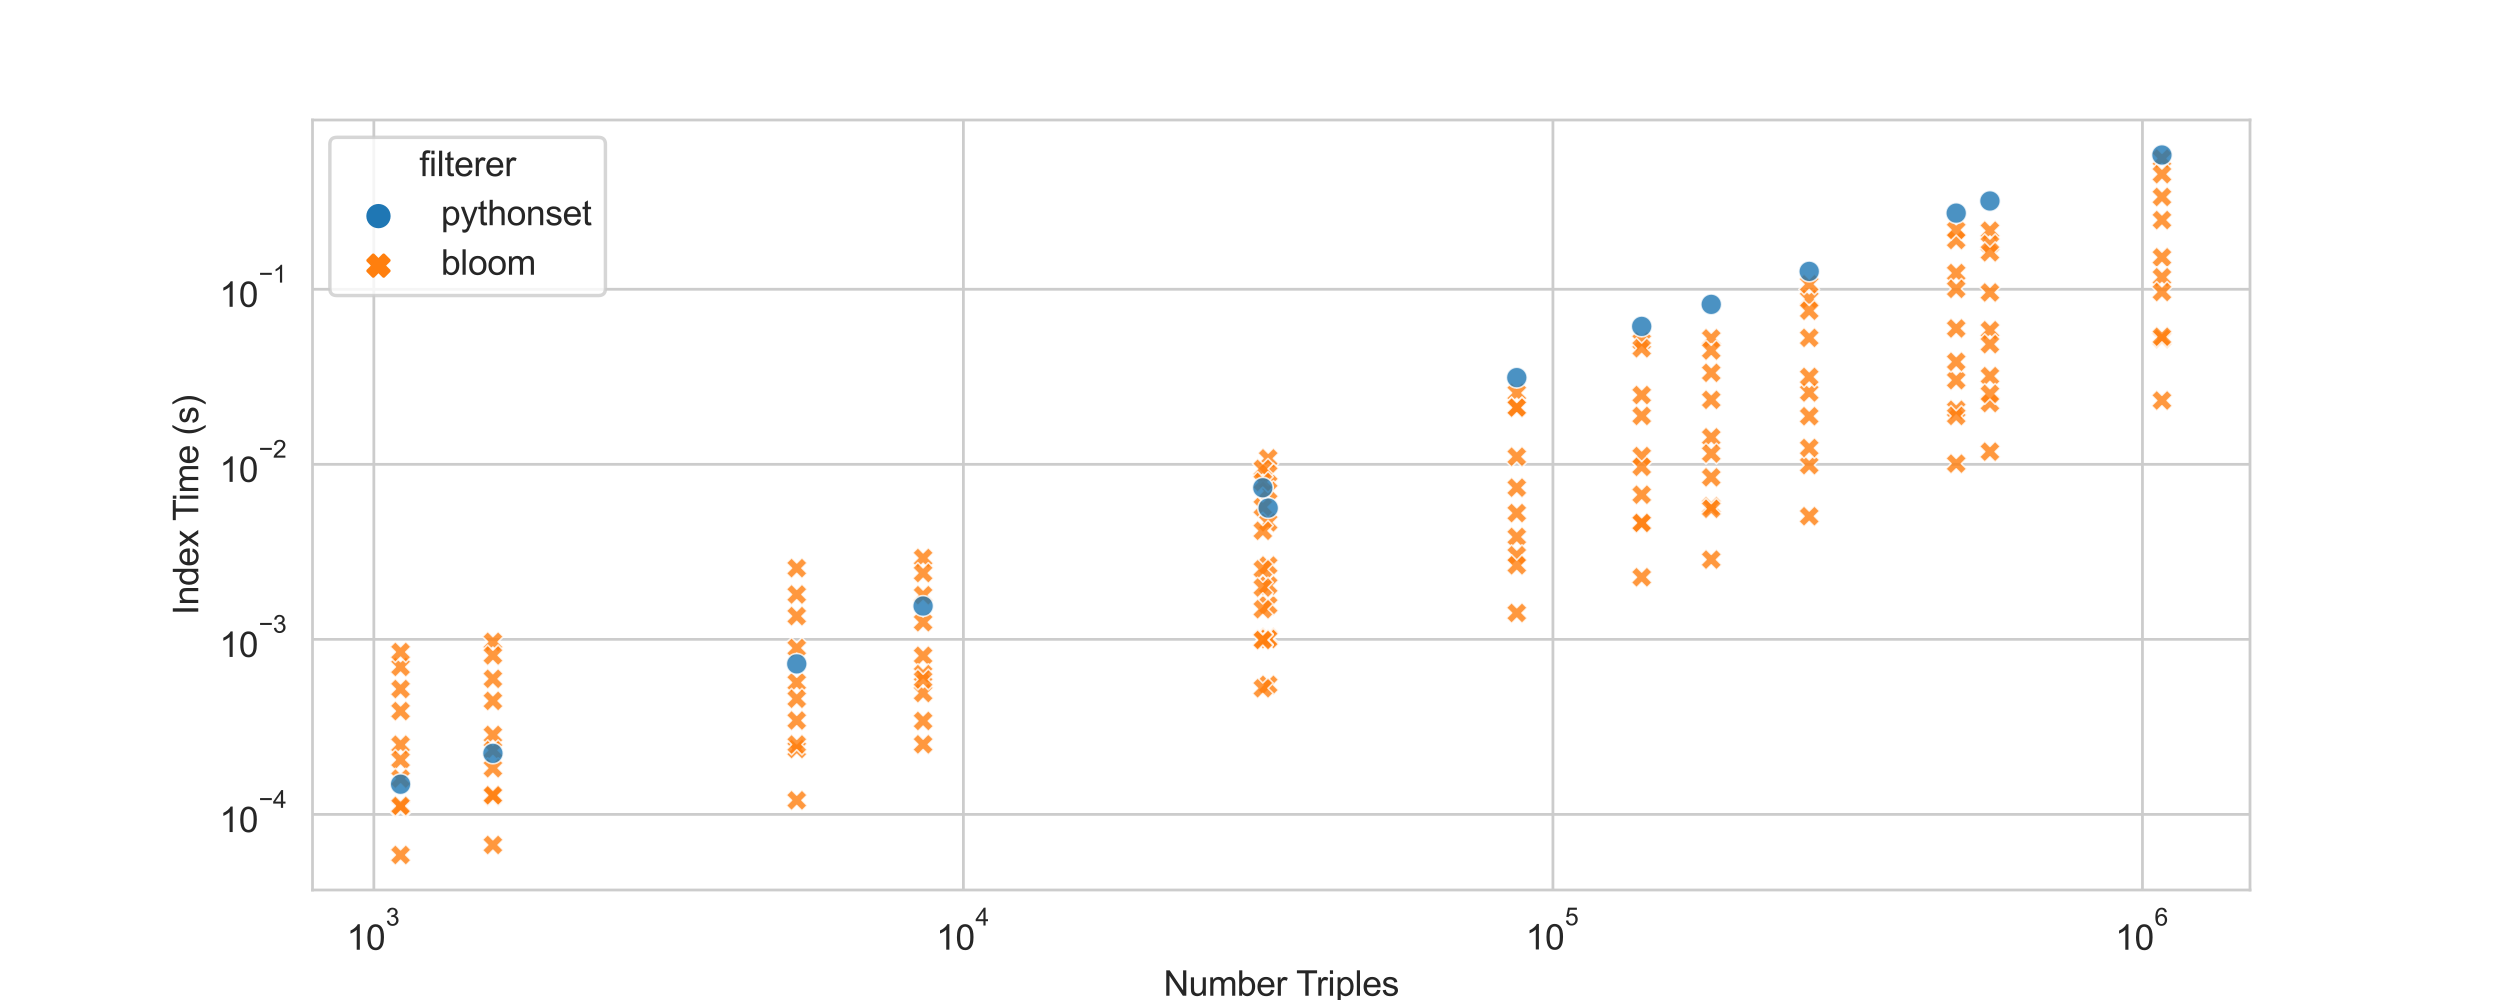 <?xml version="1.0" encoding="utf-8" standalone="no"?>
<!DOCTYPE svg PUBLIC "-//W3C//DTD SVG 1.1//EN"
  "http://www.w3.org/Graphics/SVG/1.1/DTD/svg11.dtd">
<svg height="288pt" version="1.1" viewBox="0 0 720 288" width="720pt" xmlns="http://www.w3.org/2000/svg" xmlns:xlink="http://www.w3.org/1999/xlink">
 <defs>
  <style type="text/css">*{stroke-linecap:butt;stroke-linejoin:round;}</style>
 </defs>
 <g id="figure_1">
  <g id="patch_1">
   <path d="M 0 288 
L 720 288 
L 720 0 
L 0 0 
z
" style="fill:#ffffff;"/>
  </g>
  <g id="axes_1">
   <g id="patch_2">
    <path d="M 90 256.32 
L 648 256.32 
L 648 34.56 
L 90 34.56 
z
" style="fill:#ffffff;"/>
   </g>
   <g id="matplotlib.axis_1">
    <g id="xtick_1">
     <g id="line2d_1">
      <path clip-path="url(#p41b7e44c21)" d="M 107.668 256.32 
L 107.668 34.56 
" style="fill:none;stroke:#cccccc;stroke-linecap:round;stroke-width:0.8;"/>
     </g>
     <g id="text_1">
      <!-- $\mathdefault{10^{3}}$ -->
      <g style="fill:#262626;" transform="translate(99.818 273.632)scale(0.1 -0.1)">
       <defs>
        <path d="M 2384 0 
L 1822 0 
L 1822 3584 
Q 1619 3391 1289 3197 
Q 959 3003 697 2906 
L 697 3450 
Q 1169 3672 1522 3987 
Q 1875 4303 2022 4600 
L 2384 4600 
L 2384 0 
z
" id="ArialMT-31" transform="scale(0.016)"/>
        <path d="M 266 2259 
Q 266 3072 433 3567 
Q 600 4063 929 4331 
Q 1259 4600 1759 4600 
Q 2128 4600 2406 4451 
Q 2684 4303 2865 4023 
Q 3047 3744 3150 3342 
Q 3253 2941 3253 2259 
Q 3253 1453 3087 958 
Q 2922 463 2592 192 
Q 2263 -78 1759 -78 
Q 1097 -78 719 397 
Q 266 969 266 2259 
z
M 844 2259 
Q 844 1131 1108 757 
Q 1372 384 1759 384 
Q 2147 384 2411 759 
Q 2675 1134 2675 2259 
Q 2675 3391 2411 3762 
Q 2147 4134 1753 4134 
Q 1366 4134 1134 3806 
Q 844 3388 844 2259 
z
" id="ArialMT-30" transform="scale(0.016)"/>
        <path d="M 269 1209 
L 831 1284 
Q 928 806 1161 595 
Q 1394 384 1728 384 
Q 2125 384 2398 659 
Q 2672 934 2672 1341 
Q 2672 1728 2419 1979 
Q 2166 2231 1775 2231 
Q 1616 2231 1378 2169 
L 1441 2663 
Q 1497 2656 1531 2656 
Q 1891 2656 2178 2843 
Q 2466 3031 2466 3422 
Q 2466 3731 2256 3934 
Q 2047 4138 1716 4138 
Q 1388 4138 1169 3931 
Q 950 3725 888 3313 
L 325 3413 
Q 428 3978 793 4289 
Q 1159 4600 1703 4600 
Q 2078 4600 2393 4439 
Q 2709 4278 2876 4000 
Q 3044 3722 3044 3409 
Q 3044 3113 2884 2869 
Q 2725 2625 2413 2481 
Q 2819 2388 3044 2092 
Q 3269 1797 3269 1353 
Q 3269 753 2831 336 
Q 2394 -81 1725 -81 
Q 1122 -81 723 278 
Q 325 638 269 1209 
z
" id="ArialMT-33" transform="scale(0.016)"/>
       </defs>
       <use transform="translate(0 0.994)" xlink:href="#ArialMT-31"/>
       <use transform="translate(55.615 0.994)" xlink:href="#ArialMT-30"/>
       <use transform="translate(112.973 70.688)scale(0.7)" xlink:href="#ArialMT-33"/>
      </g>
     </g>
    </g>
    <g id="xtick_2">
     <g id="line2d_2">
      <path clip-path="url(#p41b7e44c21)" d="M 277.455 256.32 
L 277.455 34.56 
" style="fill:none;stroke:#cccccc;stroke-linecap:round;stroke-width:0.8;"/>
     </g>
     <g id="text_2">
      <!-- $\mathdefault{10^{4}}$ -->
      <g style="fill:#262626;" transform="translate(269.605 273.533)scale(0.1 -0.1)">
       <defs>
        <path d="M 2069 0 
L 2069 1097 
L 81 1097 
L 81 1613 
L 2172 4581 
L 2631 4581 
L 2631 1613 
L 3250 1613 
L 3250 1097 
L 2631 1097 
L 2631 0 
L 2069 0 
z
M 2069 1613 
L 2069 3678 
L 634 1613 
L 2069 1613 
z
" id="ArialMT-34" transform="scale(0.016)"/>
       </defs>
       <use transform="translate(0 0.202)" xlink:href="#ArialMT-31"/>
       <use transform="translate(55.615 0.202)" xlink:href="#ArialMT-30"/>
       <use transform="translate(112.973 69.895)scale(0.7)" xlink:href="#ArialMT-34"/>
      </g>
     </g>
    </g>
    <g id="xtick_3">
     <g id="line2d_3">
      <path clip-path="url(#p41b7e44c21)" d="M 447.241 256.32 
L 447.241 34.56 
" style="fill:none;stroke:#cccccc;stroke-linecap:round;stroke-width:0.8;"/>
     </g>
     <g id="text_3">
      <!-- $\mathdefault{10^{5}}$ -->
      <g style="fill:#262626;" transform="translate(439.391 273.533)scale(0.1 -0.1)">
       <defs>
        <path d="M 266 1200 
L 856 1250 
Q 922 819 1161 601 
Q 1400 384 1738 384 
Q 2144 384 2425 690 
Q 2706 997 2706 1503 
Q 2706 1984 2436 2262 
Q 2166 2541 1728 2541 
Q 1456 2541 1237 2417 
Q 1019 2294 894 2097 
L 366 2166 
L 809 4519 
L 3088 4519 
L 3088 3981 
L 1259 3981 
L 1013 2750 
Q 1425 3038 1878 3038 
Q 2478 3038 2890 2622 
Q 3303 2206 3303 1553 
Q 3303 931 2941 478 
Q 2500 -78 1738 -78 
Q 1113 -78 717 272 
Q 322 622 266 1200 
z
" id="ArialMT-35" transform="scale(0.016)"/>
       </defs>
       <use transform="translate(0 0.88)" xlink:href="#ArialMT-31"/>
       <use transform="translate(55.615 0.88)" xlink:href="#ArialMT-30"/>
       <use transform="translate(112.973 70.573)scale(0.7)" xlink:href="#ArialMT-35"/>
      </g>
     </g>
    </g>
    <g id="xtick_4">
     <g id="line2d_4">
      <path clip-path="url(#p41b7e44c21)" d="M 617.027 256.32 
L 617.027 34.56 
" style="fill:none;stroke:#cccccc;stroke-linecap:round;stroke-width:0.8;"/>
     </g>
     <g id="text_4">
      <!-- $\mathdefault{10^{6}}$ -->
      <g style="fill:#262626;" transform="translate(609.177 273.632)scale(0.1 -0.1)">
       <defs>
        <path d="M 3184 3459 
L 2625 3416 
Q 2550 3747 2413 3897 
Q 2184 4138 1850 4138 
Q 1581 4138 1378 3988 
Q 1113 3794 959 3422 
Q 806 3050 800 2363 
Q 1003 2672 1297 2822 
Q 1591 2972 1913 2972 
Q 2475 2972 2870 2558 
Q 3266 2144 3266 1488 
Q 3266 1056 3080 686 
Q 2894 316 2569 119 
Q 2244 -78 1831 -78 
Q 1128 -78 684 439 
Q 241 956 241 2144 
Q 241 3472 731 4075 
Q 1159 4600 1884 4600 
Q 2425 4600 2770 4297 
Q 3116 3994 3184 3459 
z
M 888 1484 
Q 888 1194 1011 928 
Q 1134 663 1356 523 
Q 1578 384 1822 384 
Q 2178 384 2434 671 
Q 2691 959 2691 1453 
Q 2691 1928 2437 2201 
Q 2184 2475 1800 2475 
Q 1419 2475 1153 2201 
Q 888 1928 888 1484 
z
" id="ArialMT-36" transform="scale(0.016)"/>
       </defs>
       <use transform="translate(0 0.994)" xlink:href="#ArialMT-31"/>
       <use transform="translate(55.615 0.994)" xlink:href="#ArialMT-30"/>
       <use transform="translate(112.973 70.688)scale(0.7)" xlink:href="#ArialMT-36"/>
      </g>
     </g>
    </g>
    <g id="xtick_5"/>
    <g id="xtick_6"/>
    <g id="xtick_7"/>
    <g id="xtick_8"/>
    <g id="xtick_9"/>
    <g id="xtick_10"/>
    <g id="xtick_11"/>
    <g id="xtick_12"/>
    <g id="xtick_13"/>
    <g id="xtick_14"/>
    <g id="xtick_15"/>
    <g id="xtick_16"/>
    <g id="xtick_17"/>
    <g id="xtick_18"/>
    <g id="xtick_19"/>
    <g id="xtick_20"/>
    <g id="xtick_21"/>
    <g id="xtick_22"/>
    <g id="xtick_23"/>
    <g id="xtick_24"/>
    <g id="xtick_25"/>
    <g id="xtick_26"/>
    <g id="xtick_27"/>
    <g id="xtick_28"/>
    <g id="xtick_29"/>
    <g id="xtick_30"/>
    <g id="text_5">
     <!-- Number Triples -->
     <g style="fill:#262626;" transform="translate(335.102 286.778)scale(0.1 -0.1)">
      <defs>
       <path d="M 488 0 
L 488 4581 
L 1109 4581 
L 3516 984 
L 3516 4581 
L 4097 4581 
L 4097 0 
L 3475 0 
L 1069 3600 
L 1069 0 
L 488 0 
z
" id="ArialMT-4e" transform="scale(0.016)"/>
       <path d="M 2597 0 
L 2597 488 
Q 2209 -75 1544 -75 
Q 1250 -75 995 37 
Q 741 150 617 320 
Q 494 491 444 738 
Q 409 903 409 1263 
L 409 3319 
L 972 3319 
L 972 1478 
Q 972 1038 1006 884 
Q 1059 663 1231 536 
Q 1403 409 1656 409 
Q 1909 409 2131 539 
Q 2353 669 2445 892 
Q 2538 1116 2538 1541 
L 2538 3319 
L 3100 3319 
L 3100 0 
L 2597 0 
z
" id="ArialMT-75" transform="scale(0.016)"/>
       <path d="M 422 0 
L 422 3319 
L 925 3319 
L 925 2853 
Q 1081 3097 1340 3245 
Q 1600 3394 1931 3394 
Q 2300 3394 2536 3241 
Q 2772 3088 2869 2813 
Q 3263 3394 3894 3394 
Q 4388 3394 4653 3120 
Q 4919 2847 4919 2278 
L 4919 0 
L 4359 0 
L 4359 2091 
Q 4359 2428 4304 2576 
Q 4250 2725 4106 2815 
Q 3963 2906 3769 2906 
Q 3419 2906 3187 2673 
Q 2956 2441 2956 1928 
L 2956 0 
L 2394 0 
L 2394 2156 
Q 2394 2531 2256 2718 
Q 2119 2906 1806 2906 
Q 1569 2906 1367 2781 
Q 1166 2656 1075 2415 
Q 984 2175 984 1722 
L 984 0 
L 422 0 
z
" id="ArialMT-6d" transform="scale(0.016)"/>
       <path d="M 941 0 
L 419 0 
L 419 4581 
L 981 4581 
L 981 2947 
Q 1338 3394 1891 3394 
Q 2197 3394 2470 3270 
Q 2744 3147 2920 2923 
Q 3097 2700 3197 2384 
Q 3297 2069 3297 1709 
Q 3297 856 2875 390 
Q 2453 -75 1863 -75 
Q 1275 -75 941 416 
L 941 0 
z
M 934 1684 
Q 934 1088 1097 822 
Q 1363 388 1816 388 
Q 2184 388 2453 708 
Q 2722 1028 2722 1663 
Q 2722 2313 2464 2622 
Q 2206 2931 1841 2931 
Q 1472 2931 1203 2611 
Q 934 2291 934 1684 
z
" id="ArialMT-62" transform="scale(0.016)"/>
       <path d="M 2694 1069 
L 3275 997 
Q 3138 488 2766 206 
Q 2394 -75 1816 -75 
Q 1088 -75 661 373 
Q 234 822 234 1631 
Q 234 2469 665 2931 
Q 1097 3394 1784 3394 
Q 2450 3394 2872 2941 
Q 3294 2488 3294 1666 
Q 3294 1616 3291 1516 
L 816 1516 
Q 847 969 1125 678 
Q 1403 388 1819 388 
Q 2128 388 2347 550 
Q 2566 713 2694 1069 
z
M 847 1978 
L 2700 1978 
Q 2663 2397 2488 2606 
Q 2219 2931 1791 2931 
Q 1403 2931 1139 2672 
Q 875 2413 847 1978 
z
" id="ArialMT-65" transform="scale(0.016)"/>
       <path d="M 416 0 
L 416 3319 
L 922 3319 
L 922 2816 
Q 1116 3169 1280 3281 
Q 1444 3394 1641 3394 
Q 1925 3394 2219 3213 
L 2025 2691 
Q 1819 2813 1613 2813 
Q 1428 2813 1281 2702 
Q 1134 2591 1072 2394 
Q 978 2094 978 1738 
L 978 0 
L 416 0 
z
" id="ArialMT-72" transform="scale(0.016)"/>
       <path id="ArialMT-20" transform="scale(0.016)"/>
       <path d="M 1659 0 
L 1659 4041 
L 150 4041 
L 150 4581 
L 3781 4581 
L 3781 4041 
L 2266 4041 
L 2266 0 
L 1659 0 
z
" id="ArialMT-54" transform="scale(0.016)"/>
       <path d="M 425 3934 
L 425 4581 
L 988 4581 
L 988 3934 
L 425 3934 
z
M 425 0 
L 425 3319 
L 988 3319 
L 988 0 
L 425 0 
z
" id="ArialMT-69" transform="scale(0.016)"/>
       <path d="M 422 -1272 
L 422 3319 
L 934 3319 
L 934 2888 
Q 1116 3141 1344 3267 
Q 1572 3394 1897 3394 
Q 2322 3394 2647 3175 
Q 2972 2956 3137 2557 
Q 3303 2159 3303 1684 
Q 3303 1175 3120 767 
Q 2938 359 2589 142 
Q 2241 -75 1856 -75 
Q 1575 -75 1351 44 
Q 1128 163 984 344 
L 984 -1272 
L 422 -1272 
z
M 931 1641 
Q 931 1000 1190 694 
Q 1450 388 1819 388 
Q 2194 388 2461 705 
Q 2728 1022 2728 1688 
Q 2728 2322 2467 2637 
Q 2206 2953 1844 2953 
Q 1484 2953 1207 2617 
Q 931 2281 931 1641 
z
" id="ArialMT-70" transform="scale(0.016)"/>
       <path d="M 409 0 
L 409 4581 
L 972 4581 
L 972 0 
L 409 0 
z
" id="ArialMT-6c" transform="scale(0.016)"/>
       <path d="M 197 991 
L 753 1078 
Q 800 744 1014 566 
Q 1228 388 1613 388 
Q 2000 388 2187 545 
Q 2375 703 2375 916 
Q 2375 1106 2209 1216 
Q 2094 1291 1634 1406 
Q 1016 1563 777 1677 
Q 538 1791 414 1992 
Q 291 2194 291 2438 
Q 291 2659 392 2848 
Q 494 3038 669 3163 
Q 800 3259 1026 3326 
Q 1253 3394 1513 3394 
Q 1903 3394 2198 3281 
Q 2494 3169 2634 2976 
Q 2775 2784 2828 2463 
L 2278 2388 
Q 2241 2644 2061 2787 
Q 1881 2931 1553 2931 
Q 1166 2931 1000 2803 
Q 834 2675 834 2503 
Q 834 2394 903 2306 
Q 972 2216 1119 2156 
Q 1203 2125 1616 2013 
Q 2213 1853 2448 1751 
Q 2684 1650 2818 1456 
Q 2953 1263 2953 975 
Q 2953 694 2789 445 
Q 2625 197 2315 61 
Q 2006 -75 1616 -75 
Q 969 -75 630 194 
Q 291 463 197 991 
z
" id="ArialMT-73" transform="scale(0.016)"/>
      </defs>
      <use xlink:href="#ArialMT-4e"/>
      <use x="72.217" xlink:href="#ArialMT-75"/>
      <use x="127.832" xlink:href="#ArialMT-6d"/>
      <use x="211.133" xlink:href="#ArialMT-62"/>
      <use x="266.748" xlink:href="#ArialMT-65"/>
      <use x="322.363" xlink:href="#ArialMT-72"/>
      <use x="355.664" xlink:href="#ArialMT-20"/>
      <use x="381.697" xlink:href="#ArialMT-54"/>
      <use x="439.031" xlink:href="#ArialMT-72"/>
      <use x="472.332" xlink:href="#ArialMT-69"/>
      <use x="494.549" xlink:href="#ArialMT-70"/>
      <use x="550.164" xlink:href="#ArialMT-6c"/>
      <use x="572.381" xlink:href="#ArialMT-65"/>
      <use x="627.996" xlink:href="#ArialMT-73"/>
     </g>
    </g>
   </g>
   <g id="matplotlib.axis_2">
    <g id="ytick_1">
     <g id="line2d_5">
      <path clip-path="url(#p41b7e44c21)" d="M 90 234.551 
L 648 234.551 
" style="fill:none;stroke:#cccccc;stroke-linecap:round;stroke-width:0.8;"/>
     </g>
     <g id="text_6">
      <!-- $\mathdefault{10^{-4}}$ -->
      <g style="fill:#262626;" transform="translate(63.2 239.657)scale(0.1 -0.1)">
       <defs>
        <path d="M 3381 1997 
L 356 1997 
L 356 2522 
L 3381 2522 
L 3381 1997 
z
" id="ArialMT-2212" transform="scale(0.016)"/>
       </defs>
       <use transform="translate(0 0.202)" xlink:href="#ArialMT-31"/>
       <use transform="translate(55.615 0.202)" xlink:href="#ArialMT-30"/>
       <use transform="translate(112.973 69.895)scale(0.7)" xlink:href="#ArialMT-2212"/>
       <use transform="translate(153.852 69.895)scale(0.7)" xlink:href="#ArialMT-34"/>
      </g>
     </g>
    </g>
    <g id="ytick_2">
     <g id="line2d_6">
      <path clip-path="url(#p41b7e44c21)" d="M 90 184.137 
L 648 184.137 
" style="fill:none;stroke:#cccccc;stroke-linecap:round;stroke-width:0.8;"/>
     </g>
     <g id="text_7">
      <!-- $\mathdefault{10^{-3}}$ -->
      <g style="fill:#262626;" transform="translate(63.2 189.293)scale(0.1 -0.1)">
       <use transform="translate(0 0.994)" xlink:href="#ArialMT-31"/>
       <use transform="translate(55.615 0.994)" xlink:href="#ArialMT-30"/>
       <use transform="translate(112.973 70.688)scale(0.7)" xlink:href="#ArialMT-2212"/>
       <use transform="translate(153.852 70.688)scale(0.7)" xlink:href="#ArialMT-33"/>
      </g>
     </g>
    </g>
    <g id="ytick_3">
     <g id="line2d_7">
      <path clip-path="url(#p41b7e44c21)" d="M 90 133.723 
L 648 133.723 
" style="fill:none;stroke:#cccccc;stroke-linecap:round;stroke-width:0.8;"/>
     </g>
     <g id="text_8">
      <!-- $\mathdefault{10^{-2}}$ -->
      <g style="fill:#262626;" transform="translate(63.2 138.879)scale(0.1 -0.1)">
       <defs>
        <path d="M 3222 541 
L 3222 0 
L 194 0 
Q 188 203 259 391 
Q 375 700 629 1000 
Q 884 1300 1366 1694 
Q 2113 2306 2375 2664 
Q 2638 3022 2638 3341 
Q 2638 3675 2398 3904 
Q 2159 4134 1775 4134 
Q 1369 4134 1125 3890 
Q 881 3647 878 3216 
L 300 3275 
Q 359 3922 746 4261 
Q 1134 4600 1788 4600 
Q 2447 4600 2831 4234 
Q 3216 3869 3216 3328 
Q 3216 3053 3103 2787 
Q 2991 2522 2730 2228 
Q 2469 1934 1863 1422 
Q 1356 997 1212 845 
Q 1069 694 975 541 
L 3222 541 
z
" id="ArialMT-32" transform="scale(0.016)"/>
       </defs>
       <use transform="translate(0 0.994)" xlink:href="#ArialMT-31"/>
       <use transform="translate(55.615 0.994)" xlink:href="#ArialMT-30"/>
       <use transform="translate(112.973 70.688)scale(0.7)" xlink:href="#ArialMT-2212"/>
       <use transform="translate(153.852 70.688)scale(0.7)" xlink:href="#ArialMT-32"/>
      </g>
     </g>
    </g>
    <g id="ytick_4">
     <g id="line2d_8">
      <path clip-path="url(#p41b7e44c21)" d="M 90 83.309 
L 648 83.309 
" style="fill:none;stroke:#cccccc;stroke-linecap:round;stroke-width:0.8;"/>
     </g>
     <g id="text_9">
      <!-- $\mathdefault{10^{-1}}$ -->
      <g style="fill:#262626;" transform="translate(63.2 88.465)scale(0.1 -0.1)">
       <use transform="translate(0 0.994)" xlink:href="#ArialMT-31"/>
       <use transform="translate(55.615 0.994)" xlink:href="#ArialMT-30"/>
       <use transform="translate(112.973 70.688)scale(0.7)" xlink:href="#ArialMT-2212"/>
       <use transform="translate(153.852 70.688)scale(0.7)" xlink:href="#ArialMT-31"/>
      </g>
     </g>
    </g>
    <g id="ytick_5"/>
    <g id="ytick_6"/>
    <g id="ytick_7"/>
    <g id="ytick_8"/>
    <g id="ytick_9"/>
    <g id="ytick_10"/>
    <g id="ytick_11"/>
    <g id="ytick_12"/>
    <g id="ytick_13"/>
    <g id="ytick_14"/>
    <g id="ytick_15"/>
    <g id="ytick_16"/>
    <g id="ytick_17"/>
    <g id="ytick_18"/>
    <g id="ytick_19"/>
    <g id="ytick_20"/>
    <g id="ytick_21"/>
    <g id="ytick_22"/>
    <g id="ytick_23"/>
    <g id="ytick_24"/>
    <g id="ytick_25"/>
    <g id="ytick_26"/>
    <g id="ytick_27"/>
    <g id="ytick_28"/>
    <g id="ytick_29"/>
    <g id="ytick_30"/>
    <g id="ytick_31"/>
    <g id="ytick_32"/>
    <g id="ytick_33"/>
    <g id="ytick_34"/>
    <g id="ytick_35"/>
    <g id="ytick_36"/>
    <g id="ytick_37"/>
    <g id="ytick_38"/>
    <g id="ytick_39"/>
    <g id="ytick_40"/>
    <g id="ytick_41"/>
    <g id="ytick_42"/>
    <g id="text_10">
     <!-- Index Time (s) -->
     <g style="fill:#262626;" transform="translate(57.095 177.113)rotate(-90)scale(0.1 -0.1)">
      <defs>
       <path d="M 597 0 
L 597 4581 
L 1203 4581 
L 1203 0 
L 597 0 
z
" id="ArialMT-49" transform="scale(0.016)"/>
       <path d="M 422 0 
L 422 3319 
L 928 3319 
L 928 2847 
Q 1294 3394 1984 3394 
Q 2284 3394 2536 3286 
Q 2788 3178 2913 3003 
Q 3038 2828 3088 2588 
Q 3119 2431 3119 2041 
L 3119 0 
L 2556 0 
L 2556 2019 
Q 2556 2363 2490 2533 
Q 2425 2703 2258 2804 
Q 2091 2906 1866 2906 
Q 1506 2906 1245 2678 
Q 984 2450 984 1813 
L 984 0 
L 422 0 
z
" id="ArialMT-6e" transform="scale(0.016)"/>
       <path d="M 2575 0 
L 2575 419 
Q 2259 -75 1647 -75 
Q 1250 -75 917 144 
Q 584 363 401 755 
Q 219 1147 219 1656 
Q 219 2153 384 2558 
Q 550 2963 881 3178 
Q 1213 3394 1622 3394 
Q 1922 3394 2156 3267 
Q 2391 3141 2538 2938 
L 2538 4581 
L 3097 4581 
L 3097 0 
L 2575 0 
z
M 797 1656 
Q 797 1019 1065 703 
Q 1334 388 1700 388 
Q 2069 388 2326 689 
Q 2584 991 2584 1609 
Q 2584 2291 2321 2609 
Q 2059 2928 1675 2928 
Q 1300 2928 1048 2622 
Q 797 2316 797 1656 
z
" id="ArialMT-64" transform="scale(0.016)"/>
       <path d="M 47 0 
L 1259 1725 
L 138 3319 
L 841 3319 
L 1350 2541 
Q 1494 2319 1581 2169 
Q 1719 2375 1834 2534 
L 2394 3319 
L 3066 3319 
L 1919 1756 
L 3153 0 
L 2463 0 
L 1781 1031 
L 1600 1309 
L 728 0 
L 47 0 
z
" id="ArialMT-78" transform="scale(0.016)"/>
       <path d="M 1497 -1347 
Q 1031 -759 709 28 
Q 388 816 388 1659 
Q 388 2403 628 3084 
Q 909 3875 1497 4659 
L 1900 4659 
Q 1522 4009 1400 3731 
Q 1209 3300 1100 2831 
Q 966 2247 966 1656 
Q 966 153 1900 -1347 
L 1497 -1347 
z
" id="ArialMT-28" transform="scale(0.016)"/>
       <path d="M 791 -1347 
L 388 -1347 
Q 1322 153 1322 1656 
Q 1322 2244 1188 2822 
Q 1081 3291 891 3722 
Q 769 4003 388 4659 
L 791 4659 
Q 1378 3875 1659 3084 
Q 1900 2403 1900 1659 
Q 1900 816 1576 28 
Q 1253 -759 791 -1347 
z
" id="ArialMT-29" transform="scale(0.016)"/>
      </defs>
      <use xlink:href="#ArialMT-49"/>
      <use x="27.783" xlink:href="#ArialMT-6e"/>
      <use x="83.398" xlink:href="#ArialMT-64"/>
      <use x="139.014" xlink:href="#ArialMT-65"/>
      <use x="194.629" xlink:href="#ArialMT-78"/>
      <use x="244.629" xlink:href="#ArialMT-20"/>
      <use x="270.662" xlink:href="#ArialMT-54"/>
      <use x="327.996" xlink:href="#ArialMT-69"/>
      <use x="350.213" xlink:href="#ArialMT-6d"/>
      <use x="433.514" xlink:href="#ArialMT-65"/>
      <use x="489.129" xlink:href="#ArialMT-20"/>
      <use x="516.912" xlink:href="#ArialMT-28"/>
      <use x="550.213" xlink:href="#ArialMT-73"/>
      <use x="600.213" xlink:href="#ArialMT-29"/>
     </g>
    </g>
   </g>
   <g id="PathCollection_1">
    <path clip-path="url(#p41b7e44c21)" d="M 491.335 118.162 
L 492.835 116.662 
L 494.335 118.162 
L 495.835 116.662 
L 494.335 115.162 
L 495.835 113.662 
L 494.335 112.162 
L 492.835 113.662 
L 491.335 112.162 
L 489.835 113.662 
L 491.335 115.162 
L 489.835 116.662 
z
" style="fill:#ff7f0e;fill-opacity:0.8;stroke:#ffffff;stroke-opacity:0.8;stroke-width:0.48;"/>
    <path clip-path="url(#p41b7e44c21)" d="M 491.335 128.953 
L 492.835 127.453 
L 494.335 128.953 
L 495.835 127.453 
L 494.335 125.953 
L 495.835 124.453 
L 494.335 122.953 
L 492.835 124.453 
L 491.335 122.953 
L 489.835 124.453 
L 491.335 125.953 
L 489.835 127.453 
z
" style="fill:#ff7f0e;fill-opacity:0.8;stroke:#ffffff;stroke-opacity:0.8;stroke-width:0.48;"/>
    <path clip-path="url(#p41b7e44c21)" d="M 491.335 133.627 
L 492.835 132.127 
L 494.335 133.627 
L 495.835 132.127 
L 494.335 130.627 
L 495.835 129.127 
L 494.335 127.627 
L 492.835 129.127 
L 491.335 127.627 
L 489.835 129.127 
L 491.335 130.627 
L 489.835 132.127 
z
" style="fill:#ff7f0e;fill-opacity:0.8;stroke:#ffffff;stroke-opacity:0.8;stroke-width:0.48;"/>
    <path clip-path="url(#p41b7e44c21)" d="M 491.335 140.464 
L 492.835 138.964 
L 494.335 140.464 
L 495.835 138.964 
L 494.335 137.464 
L 495.835 135.964 
L 494.335 134.464 
L 492.835 135.964 
L 491.335 134.464 
L 489.835 135.964 
L 491.335 137.464 
L 489.835 138.964 
z
" style="fill:#ff7f0e;fill-opacity:0.8;stroke:#ffffff;stroke-opacity:0.8;stroke-width:0.48;"/>
    <path clip-path="url(#p41b7e44c21)" d="M 491.335 148.842 
L 492.835 147.342 
L 494.335 148.842 
L 495.835 147.342 
L 494.335 145.842 
L 495.835 144.342 
L 494.335 142.842 
L 492.835 144.342 
L 491.335 142.842 
L 489.835 144.342 
L 491.335 145.842 
L 489.835 147.342 
z
" style="fill:#ff7f0e;fill-opacity:0.8;stroke:#ffffff;stroke-opacity:0.8;stroke-width:0.48;"/>
    <path clip-path="url(#p41b7e44c21)" d="M 491.335 149.529 
L 492.835 148.029 
L 494.335 149.529 
L 495.835 148.029 
L 494.335 146.529 
L 495.835 145.029 
L 494.335 143.529 
L 492.835 145.029 
L 491.335 143.529 
L 489.835 145.029 
L 491.335 146.529 
L 489.835 148.029 
z
" style="fill:#ff7f0e;fill-opacity:0.8;stroke:#ffffff;stroke-opacity:0.8;stroke-width:0.48;"/>
    <path clip-path="url(#p41b7e44c21)" d="M 491.335 164.166 
L 492.835 162.666 
L 494.335 164.166 
L 495.835 162.666 
L 494.335 161.166 
L 495.835 159.666 
L 494.335 158.166 
L 492.835 159.666 
L 491.335 158.166 
L 489.835 159.666 
L 491.335 161.166 
L 489.835 162.666 
z
" style="fill:#ff7f0e;fill-opacity:0.8;stroke:#ffffff;stroke-opacity:0.8;stroke-width:0.48;"/>
    <path clip-path="url(#p41b7e44c21)" d="M 491.335 110.373 
L 492.835 108.873 
L 494.335 110.373 
L 495.835 108.873 
L 494.335 107.373 
L 495.835 105.873 
L 494.335 104.373 
L 492.835 105.873 
L 491.335 104.373 
L 489.835 105.873 
L 491.335 107.373 
L 489.835 108.873 
z
" style="fill:#ff7f0e;fill-opacity:0.8;stroke:#ffffff;stroke-opacity:0.8;stroke-width:0.48;"/>
    <path clip-path="url(#p41b7e44c21)" d="M 519.556 116.037 
L 521.056 114.537 
L 522.556 116.037 
L 524.056 114.537 
L 522.556 113.037 
L 524.056 111.537 
L 522.556 110.037 
L 521.056 111.537 
L 519.556 110.037 
L 518.056 111.537 
L 519.556 113.037 
L 518.056 114.537 
z
" style="fill:#ff7f0e;fill-opacity:0.8;stroke:#ffffff;stroke-opacity:0.8;stroke-width:0.48;"/>
    <path clip-path="url(#p41b7e44c21)" d="M 519.556 122.872 
L 521.056 121.372 
L 522.556 122.872 
L 524.056 121.372 
L 522.556 119.872 
L 524.056 118.372 
L 522.556 116.872 
L 521.056 118.372 
L 519.556 116.872 
L 518.056 118.372 
L 519.556 119.872 
L 518.056 121.372 
z
" style="fill:#ff7f0e;fill-opacity:0.8;stroke:#ffffff;stroke-opacity:0.8;stroke-width:0.48;"/>
    <path clip-path="url(#p41b7e44c21)" d="M 519.556 136.964 
L 521.056 135.464 
L 522.556 136.964 
L 524.056 135.464 
L 522.556 133.964 
L 524.056 132.464 
L 522.556 130.964 
L 521.056 132.464 
L 519.556 130.964 
L 518.056 132.464 
L 519.556 133.964 
L 518.056 135.464 
z
" style="fill:#ff7f0e;fill-opacity:0.8;stroke:#ffffff;stroke-opacity:0.8;stroke-width:0.48;"/>
    <path clip-path="url(#p41b7e44c21)" d="M 471.307 101.372 
L 472.807 99.872 
L 474.307 101.372 
L 475.807 99.872 
L 474.307 98.372 
L 475.807 96.872 
L 474.307 95.372 
L 472.807 96.872 
L 471.307 95.372 
L 469.807 96.872 
L 471.307 98.372 
L 469.807 99.872 
z
" style="fill:#ff7f0e;fill-opacity:0.8;stroke:#ffffff;stroke-opacity:0.8;stroke-width:0.48;"/>
    <path clip-path="url(#p41b7e44c21)" d="M 519.556 151.673 
L 521.056 150.173 
L 522.556 151.673 
L 524.056 150.173 
L 522.556 148.673 
L 524.056 147.173 
L 522.556 145.673 
L 521.056 147.173 
L 519.556 145.673 
L 518.056 147.173 
L 519.556 148.673 
L 518.056 150.173 
z
" style="fill:#ff7f0e;fill-opacity:0.8;stroke:#ffffff;stroke-opacity:0.8;stroke-width:0.48;"/>
    <path clip-path="url(#p41b7e44c21)" d="M 491.335 100.457 
L 492.835 98.957 
L 494.335 100.457 
L 495.835 98.957 
L 494.335 97.457 
L 495.835 95.957 
L 494.335 94.457 
L 492.835 95.957 
L 491.335 94.457 
L 489.835 95.957 
L 491.335 97.457 
L 489.835 98.957 
z
" style="fill:#ff7f0e;fill-opacity:0.8;stroke:#ffffff;stroke-opacity:0.8;stroke-width:0.48;"/>
    <path clip-path="url(#p41b7e44c21)" d="M 491.335 103.956 
L 492.835 102.456 
L 494.335 103.956 
L 495.835 102.456 
L 494.335 100.956 
L 495.835 99.456 
L 494.335 97.956 
L 492.835 99.456 
L 491.335 97.956 
L 489.835 99.456 
L 491.335 100.956 
L 489.835 102.456 
z
" style="fill:#ff7f0e;fill-opacity:0.8;stroke:#ffffff;stroke-opacity:0.8;stroke-width:0.48;"/>
    <path clip-path="url(#p41b7e44c21)" d="M 519.556 132.022 
L 521.056 130.522 
L 522.556 132.022 
L 524.056 130.522 
L 522.556 129.022 
L 524.056 127.522 
L 522.556 126.022 
L 521.056 127.522 
L 519.556 126.022 
L 518.056 127.522 
L 519.556 129.022 
L 518.056 130.522 
z
" style="fill:#ff7f0e;fill-opacity:0.8;stroke:#ffffff;stroke-opacity:0.8;stroke-width:0.48;"/>
    <path clip-path="url(#p41b7e44c21)" d="M 471.307 103.302 
L 472.807 101.802 
L 474.307 103.302 
L 475.807 101.802 
L 474.307 100.302 
L 475.807 98.802 
L 474.307 97.302 
L 472.807 98.802 
L 471.307 97.302 
L 469.807 98.802 
L 471.307 100.302 
L 469.807 101.802 
z
" style="fill:#ff7f0e;fill-opacity:0.8;stroke:#ffffff;stroke-opacity:0.8;stroke-width:0.48;"/>
    <path clip-path="url(#p41b7e44c21)" d="M 435.332 116.156 
L 436.832 114.656 
L 438.332 116.156 
L 439.832 114.656 
L 438.332 113.156 
L 439.832 111.656 
L 438.332 110.156 
L 436.832 111.656 
L 435.332 110.156 
L 433.832 111.656 
L 435.332 113.156 
L 433.832 114.656 
z
" style="fill:#ff7f0e;fill-opacity:0.8;stroke:#ffffff;stroke-opacity:0.8;stroke-width:0.48;"/>
    <path clip-path="url(#p41b7e44c21)" d="M 435.332 120.366 
L 436.832 118.866 
L 438.332 120.366 
L 439.832 118.866 
L 438.332 117.366 
L 439.832 115.866 
L 438.332 114.366 
L 436.832 115.866 
L 435.332 114.366 
L 433.832 115.866 
L 435.332 117.366 
L 433.832 118.866 
z
" style="fill:#ff7f0e;fill-opacity:0.8;stroke:#ffffff;stroke-opacity:0.8;stroke-width:0.48;"/>
    <path clip-path="url(#p41b7e44c21)" d="M 435.332 120.399 
L 436.832 118.899 
L 438.332 120.399 
L 439.832 118.899 
L 438.332 117.399 
L 439.832 115.899 
L 438.332 114.399 
L 436.832 115.899 
L 435.332 114.399 
L 433.832 115.899 
L 435.332 117.399 
L 433.832 118.899 
z
" style="fill:#ff7f0e;fill-opacity:0.8;stroke:#ffffff;stroke-opacity:0.8;stroke-width:0.48;"/>
    <path clip-path="url(#p41b7e44c21)" d="M 435.332 134.532 
L 436.832 133.032 
L 438.332 134.532 
L 439.832 133.032 
L 438.332 131.532 
L 439.832 130.032 
L 438.332 128.532 
L 436.832 130.032 
L 435.332 128.532 
L 433.832 130.032 
L 435.332 131.532 
L 433.832 133.032 
z
" style="fill:#ff7f0e;fill-opacity:0.8;stroke:#ffffff;stroke-opacity:0.8;stroke-width:0.48;"/>
    <path clip-path="url(#p41b7e44c21)" d="M 435.332 143.449 
L 436.832 141.949 
L 438.332 143.449 
L 439.832 141.949 
L 438.332 140.449 
L 439.832 138.949 
L 438.332 137.449 
L 436.832 138.949 
L 435.332 137.449 
L 433.832 138.949 
L 435.332 140.449 
L 433.832 141.949 
z
" style="fill:#ff7f0e;fill-opacity:0.8;stroke:#ffffff;stroke-opacity:0.8;stroke-width:0.48;"/>
    <path clip-path="url(#p41b7e44c21)" d="M 435.332 150.767 
L 436.832 149.267 
L 438.332 150.767 
L 439.832 149.267 
L 438.332 147.767 
L 439.832 146.267 
L 438.332 144.767 
L 436.832 146.267 
L 435.332 144.767 
L 433.832 146.267 
L 435.332 147.767 
L 433.832 149.267 
z
" style="fill:#ff7f0e;fill-opacity:0.8;stroke:#ffffff;stroke-opacity:0.8;stroke-width:0.48;"/>
    <path clip-path="url(#p41b7e44c21)" d="M 435.332 157.647 
L 436.832 156.147 
L 438.332 157.647 
L 439.832 156.147 
L 438.332 154.647 
L 439.832 153.147 
L 438.332 151.647 
L 436.832 153.147 
L 435.332 151.647 
L 433.832 153.147 
L 435.332 154.647 
L 433.832 156.147 
z
" style="fill:#ff7f0e;fill-opacity:0.8;stroke:#ffffff;stroke-opacity:0.8;stroke-width:0.48;"/>
    <path clip-path="url(#p41b7e44c21)" d="M 435.332 162.908 
L 436.832 161.408 
L 438.332 162.908 
L 439.832 161.408 
L 438.332 159.908 
L 439.832 158.408 
L 438.332 156.908 
L 436.832 158.408 
L 435.332 156.908 
L 433.832 158.408 
L 435.332 159.908 
L 433.832 161.408 
z
" style="fill:#ff7f0e;fill-opacity:0.8;stroke:#ffffff;stroke-opacity:0.8;stroke-width:0.48;"/>
    <path clip-path="url(#p41b7e44c21)" d="M 519.556 111.551 
L 521.056 110.051 
L 522.556 111.551 
L 524.056 110.051 
L 522.556 108.551 
L 524.056 107.051 
L 522.556 105.551 
L 521.056 107.051 
L 519.556 105.551 
L 518.056 107.051 
L 519.556 108.551 
L 518.056 110.051 
z
" style="fill:#ff7f0e;fill-opacity:0.8;stroke:#ffffff;stroke-opacity:0.8;stroke-width:0.48;"/>
    <path clip-path="url(#p41b7e44c21)" d="M 471.307 116.779 
L 472.807 115.279 
L 474.307 116.779 
L 475.807 115.279 
L 474.307 113.779 
L 475.807 112.279 
L 474.307 110.779 
L 472.807 112.279 
L 471.307 110.779 
L 469.807 112.279 
L 471.307 113.779 
L 469.807 115.279 
z
" style="fill:#ff7f0e;fill-opacity:0.8;stroke:#ffffff;stroke-opacity:0.8;stroke-width:0.48;"/>
    <path clip-path="url(#p41b7e44c21)" d="M 471.307 122.78 
L 472.807 121.28 
L 474.307 122.78 
L 475.807 121.28 
L 474.307 119.78 
L 475.807 118.28 
L 474.307 116.78 
L 472.807 118.28 
L 471.307 116.78 
L 469.807 118.28 
L 471.307 119.78 
L 469.807 121.28 
z
" style="fill:#ff7f0e;fill-opacity:0.8;stroke:#ffffff;stroke-opacity:0.8;stroke-width:0.48;"/>
    <path clip-path="url(#p41b7e44c21)" d="M 471.307 134.342 
L 472.807 132.842 
L 474.307 134.342 
L 475.807 132.842 
L 474.307 131.342 
L 475.807 129.842 
L 474.307 128.342 
L 472.807 129.842 
L 471.307 128.342 
L 469.807 129.842 
L 471.307 131.342 
L 469.807 132.842 
z
" style="fill:#ff7f0e;fill-opacity:0.8;stroke:#ffffff;stroke-opacity:0.8;stroke-width:0.48;"/>
    <path clip-path="url(#p41b7e44c21)" d="M 471.307 169.249 
L 472.807 167.749 
L 474.307 169.249 
L 475.807 167.749 
L 474.307 166.249 
L 475.807 164.749 
L 474.307 163.249 
L 472.807 164.749 
L 471.307 163.249 
L 469.807 164.749 
L 471.307 166.249 
L 469.807 167.749 
z
" style="fill:#ff7f0e;fill-opacity:0.8;stroke:#ffffff;stroke-opacity:0.8;stroke-width:0.48;"/>
    <path clip-path="url(#p41b7e44c21)" d="M 471.307 145.483 
L 472.807 143.983 
L 474.307 145.483 
L 475.807 143.983 
L 474.307 142.483 
L 475.807 140.983 
L 474.307 139.483 
L 472.807 140.983 
L 471.307 139.483 
L 469.807 140.983 
L 471.307 142.483 
L 469.807 143.983 
z
" style="fill:#ff7f0e;fill-opacity:0.8;stroke:#ffffff;stroke-opacity:0.8;stroke-width:0.48;"/>
    <path clip-path="url(#p41b7e44c21)" d="M 471.307 153.764 
L 472.807 152.264 
L 474.307 153.764 
L 475.807 152.264 
L 474.307 150.764 
L 475.807 149.264 
L 474.307 147.764 
L 472.807 149.264 
L 471.307 147.764 
L 469.807 149.264 
L 471.307 150.764 
L 469.807 152.264 
z
" style="fill:#ff7f0e;fill-opacity:0.8;stroke:#ffffff;stroke-opacity:0.8;stroke-width:0.48;"/>
    <path clip-path="url(#p41b7e44c21)" d="M 471.307 153.587 
L 472.807 152.087 
L 474.307 153.587 
L 475.807 152.087 
L 474.307 150.587 
L 475.807 149.087 
L 474.307 147.587 
L 472.807 149.087 
L 471.307 147.587 
L 469.807 149.087 
L 471.307 150.587 
L 469.807 152.087 
z
" style="fill:#ff7f0e;fill-opacity:0.8;stroke:#ffffff;stroke-opacity:0.8;stroke-width:0.48;"/>
    <path clip-path="url(#p41b7e44c21)" d="M 471.307 137.439 
L 472.807 135.939 
L 474.307 137.439 
L 475.807 135.939 
L 474.307 134.439 
L 475.807 132.939 
L 474.307 131.439 
L 472.807 132.939 
L 471.307 131.439 
L 469.807 132.939 
L 471.307 134.439 
L 469.807 135.939 
z
" style="fill:#ff7f0e;fill-opacity:0.8;stroke:#ffffff;stroke-opacity:0.8;stroke-width:0.48;"/>
    <path clip-path="url(#p41b7e44c21)" d="M 519.556 100.307 
L 521.056 98.807 
L 522.556 100.307 
L 524.056 98.807 
L 522.556 97.307 
L 524.056 95.807 
L 522.556 94.307 
L 521.056 95.807 
L 519.556 94.307 
L 518.056 95.807 
L 519.556 97.307 
L 518.056 98.807 
z
" style="fill:#ff7f0e;fill-opacity:0.8;stroke:#ffffff;stroke-opacity:0.8;stroke-width:0.48;"/>
    <path clip-path="url(#p41b7e44c21)" d="M 621.136 118.349 
L 622.636 116.849 
L 624.136 118.349 
L 625.636 116.849 
L 624.136 115.349 
L 625.636 113.849 
L 624.136 112.349 
L 622.636 113.849 
L 621.136 112.349 
L 619.636 113.849 
L 621.136 115.349 
L 619.636 116.849 
z
" style="fill:#ff7f0e;fill-opacity:0.8;stroke:#ffffff;stroke-opacity:0.8;stroke-width:0.48;"/>
    <path clip-path="url(#p41b7e44c21)" d="M 571.604 69.435 
L 573.104 67.935 
L 574.604 69.435 
L 576.104 67.935 
L 574.604 66.435 
L 576.104 64.935 
L 574.604 63.435 
L 573.104 64.935 
L 571.604 63.435 
L 570.104 64.935 
L 571.604 66.435 
L 570.104 67.935 
z
" style="fill:#ff7f0e;fill-opacity:0.8;stroke:#ffffff;stroke-opacity:0.8;stroke-width:0.48;"/>
    <path clip-path="url(#p41b7e44c21)" d="M 571.604 73.357 
L 573.104 71.857 
L 574.604 73.357 
L 576.104 71.857 
L 574.604 70.357 
L 576.104 68.857 
L 574.604 67.357 
L 573.104 68.857 
L 571.604 67.357 
L 570.104 68.857 
L 571.604 70.357 
L 570.104 71.857 
z
" style="fill:#ff7f0e;fill-opacity:0.8;stroke:#ffffff;stroke-opacity:0.8;stroke-width:0.48;"/>
    <path clip-path="url(#p41b7e44c21)" d="M 571.604 75.666 
L 573.104 74.166 
L 574.604 75.666 
L 576.104 74.166 
L 574.604 72.666 
L 576.104 71.166 
L 574.604 69.666 
L 573.104 71.166 
L 571.604 69.666 
L 570.104 71.166 
L 571.604 72.666 
L 570.104 74.166 
z
" style="fill:#ff7f0e;fill-opacity:0.8;stroke:#ffffff;stroke-opacity:0.8;stroke-width:0.48;"/>
    <path clip-path="url(#p41b7e44c21)" d="M 571.604 87.228 
L 573.104 85.728 
L 574.604 87.228 
L 576.104 85.728 
L 574.604 84.228 
L 576.104 82.728 
L 574.604 81.228 
L 573.104 82.728 
L 571.604 81.228 
L 570.104 82.728 
L 571.604 84.228 
L 570.104 85.728 
z
" style="fill:#ff7f0e;fill-opacity:0.8;stroke:#ffffff;stroke-opacity:0.8;stroke-width:0.48;"/>
    <path clip-path="url(#p41b7e44c21)" d="M 571.604 98.114 
L 573.104 96.614 
L 574.604 98.114 
L 576.104 96.614 
L 574.604 95.114 
L 576.104 93.614 
L 574.604 92.114 
L 573.104 93.614 
L 571.604 92.114 
L 570.104 93.614 
L 571.604 95.114 
L 570.104 96.614 
z
" style="fill:#ff7f0e;fill-opacity:0.8;stroke:#ffffff;stroke-opacity:0.8;stroke-width:0.48;"/>
    <path clip-path="url(#p41b7e44c21)" d="M 571.604 102.14 
L 573.104 100.64 
L 574.604 102.14 
L 576.104 100.64 
L 574.604 99.14 
L 576.104 97.64 
L 574.604 96.14 
L 573.104 97.64 
L 571.604 96.14 
L 570.104 97.64 
L 571.604 99.14 
L 570.104 100.64 
z
" style="fill:#ff7f0e;fill-opacity:0.8;stroke:#ffffff;stroke-opacity:0.8;stroke-width:0.48;"/>
    <path clip-path="url(#p41b7e44c21)" d="M 621.136 100.513 
L 622.636 99.013 
L 624.136 100.513 
L 625.636 99.013 
L 624.136 97.513 
L 625.636 96.013 
L 624.136 94.513 
L 622.636 96.013 
L 621.136 94.513 
L 619.636 96.013 
L 621.136 97.513 
L 619.636 99.013 
z
" style="fill:#ff7f0e;fill-opacity:0.8;stroke:#ffffff;stroke-opacity:0.8;stroke-width:0.48;"/>
    <path clip-path="url(#p41b7e44c21)" d="M 621.136 48.646 
L 622.636 47.146 
L 624.136 48.646 
L 625.636 47.146 
L 624.136 45.646 
L 625.636 44.146 
L 624.136 42.646 
L 622.636 44.146 
L 621.136 42.646 
L 619.636 44.146 
L 621.136 45.646 
L 619.636 47.146 
z
" style="fill:#ff7f0e;fill-opacity:0.8;stroke:#ffffff;stroke-opacity:0.8;stroke-width:0.48;"/>
    <path clip-path="url(#p41b7e44c21)" d="M 621.136 53.179 
L 622.636 51.679 
L 624.136 53.179 
L 625.636 51.679 
L 624.136 50.179 
L 625.636 48.679 
L 624.136 47.179 
L 622.636 48.679 
L 621.136 47.179 
L 619.636 48.679 
L 621.136 50.179 
L 619.636 51.679 
z
" style="fill:#ff7f0e;fill-opacity:0.8;stroke:#ffffff;stroke-opacity:0.8;stroke-width:0.48;"/>
    <path clip-path="url(#p41b7e44c21)" d="M 621.136 59.723 
L 622.636 58.223 
L 624.136 59.723 
L 625.636 58.223 
L 624.136 56.723 
L 625.636 55.223 
L 624.136 53.723 
L 622.636 55.223 
L 621.136 53.723 
L 619.636 55.223 
L 621.136 56.723 
L 619.636 58.223 
z
" style="fill:#ff7f0e;fill-opacity:0.8;stroke:#ffffff;stroke-opacity:0.8;stroke-width:0.48;"/>
    <path clip-path="url(#p41b7e44c21)" d="M 621.136 66.386 
L 622.636 64.886 
L 624.136 66.386 
L 625.636 64.886 
L 624.136 63.386 
L 625.636 61.886 
L 624.136 60.386 
L 622.636 61.886 
L 621.136 60.386 
L 619.636 61.886 
L 621.136 63.386 
L 619.636 64.886 
z
" style="fill:#ff7f0e;fill-opacity:0.8;stroke:#ffffff;stroke-opacity:0.8;stroke-width:0.48;"/>
    <path clip-path="url(#p41b7e44c21)" d="M 621.136 77.113 
L 622.636 75.613 
L 624.136 77.113 
L 625.636 75.613 
L 624.136 74.113 
L 625.636 72.613 
L 624.136 71.113 
L 622.636 72.613 
L 621.136 71.113 
L 619.636 72.613 
L 621.136 74.113 
L 619.636 75.613 
z
" style="fill:#ff7f0e;fill-opacity:0.8;stroke:#ffffff;stroke-opacity:0.8;stroke-width:0.48;"/>
    <path clip-path="url(#p41b7e44c21)" d="M 621.136 82.846 
L 622.636 81.346 
L 624.136 82.846 
L 625.636 81.346 
L 624.136 79.846 
L 625.636 78.346 
L 624.136 76.846 
L 622.636 78.346 
L 621.136 76.846 
L 619.636 78.346 
L 621.136 79.846 
L 619.636 81.346 
z
" style="fill:#ff7f0e;fill-opacity:0.8;stroke:#ffffff;stroke-opacity:0.8;stroke-width:0.48;"/>
    <path clip-path="url(#p41b7e44c21)" d="M 621.136 87.095 
L 622.636 85.595 
L 624.136 87.095 
L 625.636 85.595 
L 624.136 84.095 
L 625.636 82.595 
L 624.136 81.095 
L 622.636 82.595 
L 621.136 81.095 
L 619.636 82.595 
L 621.136 84.095 
L 619.636 85.595 
z
" style="fill:#ff7f0e;fill-opacity:0.8;stroke:#ffffff;stroke-opacity:0.8;stroke-width:0.48;"/>
    <path clip-path="url(#p41b7e44c21)" d="M 621.136 99.984 
L 622.636 98.484 
L 624.136 99.984 
L 625.636 98.484 
L 624.136 96.984 
L 625.636 95.484 
L 624.136 93.984 
L 622.636 95.484 
L 621.136 93.984 
L 619.636 95.484 
L 621.136 96.984 
L 619.636 98.484 
z
" style="fill:#ff7f0e;fill-opacity:0.8;stroke:#ffffff;stroke-opacity:0.8;stroke-width:0.48;"/>
    <path clip-path="url(#p41b7e44c21)" d="M 571.604 111.332 
L 573.104 109.832 
L 574.604 111.332 
L 576.104 109.832 
L 574.604 108.332 
L 576.104 106.832 
L 574.604 105.332 
L 573.104 106.832 
L 571.604 105.332 
L 570.104 106.832 
L 571.604 108.332 
L 570.104 109.832 
z
" style="fill:#ff7f0e;fill-opacity:0.8;stroke:#ffffff;stroke-opacity:0.8;stroke-width:0.48;"/>
    <path clip-path="url(#p41b7e44c21)" d="M 561.887 112.492 
L 563.387 110.992 
L 564.887 112.492 
L 566.387 110.992 
L 564.887 109.492 
L 566.387 107.992 
L 564.887 106.492 
L 563.387 107.992 
L 561.887 106.492 
L 560.387 107.992 
L 561.887 109.492 
L 560.387 110.992 
z
" style="fill:#ff7f0e;fill-opacity:0.8;stroke:#ffffff;stroke-opacity:0.8;stroke-width:0.48;"/>
    <path clip-path="url(#p41b7e44c21)" d="M 561.887 121.006 
L 563.387 119.506 
L 564.887 121.006 
L 566.387 119.506 
L 564.887 118.006 
L 566.387 116.506 
L 564.887 115.006 
L 563.387 116.506 
L 561.887 115.006 
L 560.387 116.506 
L 561.887 118.006 
L 560.387 119.506 
z
" style="fill:#ff7f0e;fill-opacity:0.8;stroke:#ffffff;stroke-opacity:0.8;stroke-width:0.48;"/>
    <path clip-path="url(#p41b7e44c21)" d="M 561.887 122.787 
L 563.387 121.287 
L 564.887 122.787 
L 566.387 121.287 
L 564.887 119.787 
L 566.387 118.287 
L 564.887 116.787 
L 563.387 118.287 
L 561.887 116.787 
L 560.387 118.287 
L 561.887 119.787 
L 560.387 121.287 
z
" style="fill:#ff7f0e;fill-opacity:0.8;stroke:#ffffff;stroke-opacity:0.8;stroke-width:0.48;"/>
    <path clip-path="url(#p41b7e44c21)" d="M 561.887 136.527 
L 563.387 135.027 
L 564.887 136.527 
L 566.387 135.027 
L 564.887 133.527 
L 566.387 132.027 
L 564.887 130.527 
L 563.387 132.027 
L 561.887 130.527 
L 560.387 132.027 
L 561.887 133.527 
L 560.387 135.027 
z
" style="fill:#ff7f0e;fill-opacity:0.8;stroke:#ffffff;stroke-opacity:0.8;stroke-width:0.48;"/>
    <path clip-path="url(#p41b7e44c21)" d="M 519.556 89.116 
L 521.056 87.616 
L 522.556 89.116 
L 524.056 87.616 
L 522.556 86.116 
L 524.056 84.616 
L 522.556 83.116 
L 521.056 84.616 
L 519.556 83.116 
L 518.056 84.616 
L 519.556 86.116 
L 518.056 87.616 
z
" style="fill:#ff7f0e;fill-opacity:0.8;stroke:#ffffff;stroke-opacity:0.8;stroke-width:0.48;"/>
    <path clip-path="url(#p41b7e44c21)" d="M 519.556 84.869 
L 521.056 83.369 
L 522.556 84.869 
L 524.056 83.369 
L 522.556 81.869 
L 524.056 80.369 
L 522.556 78.869 
L 521.056 80.369 
L 519.556 78.869 
L 518.056 80.369 
L 519.556 81.869 
L 518.056 83.369 
z
" style="fill:#ff7f0e;fill-opacity:0.8;stroke:#ffffff;stroke-opacity:0.8;stroke-width:0.48;"/>
    <path clip-path="url(#p41b7e44c21)" d="M 519.556 92.49 
L 521.056 90.99 
L 522.556 92.49 
L 524.056 90.99 
L 522.556 89.49 
L 524.056 87.99 
L 522.556 86.49 
L 521.056 87.99 
L 519.556 86.49 
L 518.056 87.99 
L 519.556 89.49 
L 518.056 90.99 
z
" style="fill:#ff7f0e;fill-opacity:0.8;stroke:#ffffff;stroke-opacity:0.8;stroke-width:0.48;"/>
    <path clip-path="url(#p41b7e44c21)" d="M 561.887 107.196 
L 563.387 105.696 
L 564.887 107.196 
L 566.387 105.696 
L 564.887 104.196 
L 566.387 102.696 
L 564.887 101.196 
L 563.387 102.696 
L 561.887 101.196 
L 560.387 102.696 
L 561.887 104.196 
L 560.387 105.696 
z
" style="fill:#ff7f0e;fill-opacity:0.8;stroke:#ffffff;stroke-opacity:0.8;stroke-width:0.48;"/>
    <path clip-path="url(#p41b7e44c21)" d="M 571.604 119.082 
L 573.104 117.582 
L 574.604 119.082 
L 576.104 117.582 
L 574.604 116.082 
L 576.104 114.582 
L 574.604 113.082 
L 573.104 114.582 
L 571.604 113.082 
L 570.104 114.582 
L 571.604 116.082 
L 570.104 117.582 
z
" style="fill:#ff7f0e;fill-opacity:0.8;stroke:#ffffff;stroke-opacity:0.8;stroke-width:0.48;"/>
    <path clip-path="url(#p41b7e44c21)" d="M 571.604 116.435 
L 573.104 114.935 
L 574.604 116.435 
L 576.104 114.935 
L 574.604 113.435 
L 576.104 111.935 
L 574.604 110.435 
L 573.104 111.935 
L 571.604 110.435 
L 570.104 111.935 
L 571.604 113.435 
L 570.104 114.935 
z
" style="fill:#ff7f0e;fill-opacity:0.8;stroke:#ffffff;stroke-opacity:0.8;stroke-width:0.48;"/>
    <path clip-path="url(#p41b7e44c21)" d="M 571.604 133.074 
L 573.104 131.574 
L 574.604 133.074 
L 576.104 131.574 
L 574.604 130.074 
L 576.104 128.574 
L 574.604 127.074 
L 573.104 128.574 
L 571.604 127.074 
L 570.104 128.574 
L 571.604 130.074 
L 570.104 131.574 
z
" style="fill:#ff7f0e;fill-opacity:0.8;stroke:#ffffff;stroke-opacity:0.8;stroke-width:0.48;"/>
    <path clip-path="url(#p41b7e44c21)" d="M 561.887 72.12 
L 563.387 70.62 
L 564.887 72.12 
L 566.387 70.62 
L 564.887 69.12 
L 566.387 67.62 
L 564.887 66.12 
L 563.387 67.62 
L 561.887 66.12 
L 560.387 67.62 
L 561.887 69.12 
L 560.387 70.62 
z
" style="fill:#ff7f0e;fill-opacity:0.8;stroke:#ffffff;stroke-opacity:0.8;stroke-width:0.48;"/>
    <path clip-path="url(#p41b7e44c21)" d="M 561.887 69.228 
L 563.387 67.728 
L 564.887 69.228 
L 566.387 67.728 
L 564.887 66.228 
L 566.387 64.728 
L 564.887 63.228 
L 563.387 64.728 
L 561.887 63.228 
L 560.387 64.728 
L 561.887 66.228 
L 560.387 67.728 
z
" style="fill:#ff7f0e;fill-opacity:0.8;stroke:#ffffff;stroke-opacity:0.8;stroke-width:0.48;"/>
    <path clip-path="url(#p41b7e44c21)" d="M 561.887 81.634 
L 563.387 80.134 
L 564.887 81.634 
L 566.387 80.134 
L 564.887 78.634 
L 566.387 77.134 
L 564.887 75.634 
L 563.387 77.134 
L 561.887 75.634 
L 560.387 77.134 
L 561.887 78.634 
L 560.387 80.134 
z
" style="fill:#ff7f0e;fill-opacity:0.8;stroke:#ffffff;stroke-opacity:0.8;stroke-width:0.48;"/>
    <path clip-path="url(#p41b7e44c21)" d="M 561.887 86.198 
L 563.387 84.698 
L 564.887 86.198 
L 566.387 84.698 
L 564.887 83.198 
L 566.387 81.698 
L 564.887 80.198 
L 563.387 81.698 
L 561.887 80.198 
L 560.387 81.698 
L 561.887 83.198 
L 560.387 84.698 
z
" style="fill:#ff7f0e;fill-opacity:0.8;stroke:#ffffff;stroke-opacity:0.8;stroke-width:0.48;"/>
    <path clip-path="url(#p41b7e44c21)" d="M 561.887 97.599 
L 563.387 96.099 
L 564.887 97.599 
L 566.387 96.099 
L 564.887 94.599 
L 566.387 93.099 
L 564.887 91.599 
L 563.387 93.099 
L 561.887 91.599 
L 560.387 93.099 
L 561.887 94.599 
L 560.387 96.099 
z
" style="fill:#ff7f0e;fill-opacity:0.8;stroke:#ffffff;stroke-opacity:0.8;stroke-width:0.48;"/>
    <path clip-path="url(#p41b7e44c21)" d="M 227.962 174.215 
L 229.462 172.715 
L 230.962 174.215 
L 232.462 172.715 
L 230.962 171.215 
L 232.462 169.715 
L 230.962 168.215 
L 229.462 169.715 
L 227.962 168.215 
L 226.462 169.715 
L 227.962 171.215 
L 226.462 172.715 
z
" style="fill:#ff7f0e;fill-opacity:0.8;stroke:#ffffff;stroke-opacity:0.8;stroke-width:0.48;"/>
    <path clip-path="url(#p41b7e44c21)" d="M 227.962 180.444 
L 229.462 178.944 
L 230.962 180.444 
L 232.462 178.944 
L 230.962 177.444 
L 232.462 175.944 
L 230.962 174.444 
L 229.462 175.944 
L 227.962 174.444 
L 226.462 175.944 
L 227.962 177.444 
L 226.462 178.944 
z
" style="fill:#ff7f0e;fill-opacity:0.8;stroke:#ffffff;stroke-opacity:0.8;stroke-width:0.48;"/>
    <path clip-path="url(#p41b7e44c21)" d="M 113.864 207.794 
L 115.364 206.294 
L 116.864 207.794 
L 118.364 206.294 
L 116.864 204.794 
L 118.364 203.294 
L 116.864 201.794 
L 115.364 203.294 
L 113.864 201.794 
L 112.364 203.294 
L 113.864 204.794 
L 112.364 206.294 
z
" style="fill:#ff7f0e;fill-opacity:0.8;stroke:#ffffff;stroke-opacity:0.8;stroke-width:0.48;"/>
    <path clip-path="url(#p41b7e44c21)" d="M 227.962 189.631 
L 229.462 188.131 
L 230.962 189.631 
L 232.462 188.131 
L 230.962 186.631 
L 232.462 185.131 
L 230.962 183.631 
L 229.462 185.131 
L 227.962 183.631 
L 226.462 185.131 
L 227.962 186.631 
L 226.462 188.131 
z
" style="fill:#ff7f0e;fill-opacity:0.8;stroke:#ffffff;stroke-opacity:0.8;stroke-width:0.48;"/>
    <path clip-path="url(#p41b7e44c21)" d="M 227.962 199.558 
L 229.462 198.058 
L 230.962 199.558 
L 232.462 198.058 
L 230.962 196.558 
L 232.462 195.058 
L 230.962 193.558 
L 229.462 195.058 
L 227.962 193.558 
L 226.462 195.058 
L 227.962 196.558 
L 226.462 198.058 
z
" style="fill:#ff7f0e;fill-opacity:0.8;stroke:#ffffff;stroke-opacity:0.8;stroke-width:0.48;"/>
    <path clip-path="url(#p41b7e44c21)" d="M 227.962 204.242 
L 229.462 202.742 
L 230.962 204.242 
L 232.462 202.742 
L 230.962 201.242 
L 232.462 199.742 
L 230.962 198.242 
L 229.462 199.742 
L 227.962 198.242 
L 226.462 199.742 
L 227.962 201.242 
L 226.462 202.742 
z
" style="fill:#ff7f0e;fill-opacity:0.8;stroke:#ffffff;stroke-opacity:0.8;stroke-width:0.48;"/>
    <path clip-path="url(#p41b7e44c21)" d="M 227.962 210.507 
L 229.462 209.007 
L 230.962 210.507 
L 232.462 209.007 
L 230.962 207.507 
L 232.462 206.007 
L 230.962 204.507 
L 229.462 206.007 
L 227.962 204.507 
L 226.462 206.007 
L 227.962 207.507 
L 226.462 209.007 
z
" style="fill:#ff7f0e;fill-opacity:0.8;stroke:#ffffff;stroke-opacity:0.8;stroke-width:0.48;"/>
    <path clip-path="url(#p41b7e44c21)" d="M 227.962 166.628 
L 229.462 165.128 
L 230.962 166.628 
L 232.462 165.128 
L 230.962 163.628 
L 232.462 162.128 
L 230.962 160.628 
L 229.462 162.128 
L 227.962 160.628 
L 226.462 162.128 
L 227.962 163.628 
L 226.462 165.128 
z
" style="fill:#ff7f0e;fill-opacity:0.8;stroke:#ffffff;stroke-opacity:0.8;stroke-width:0.48;"/>
    <path clip-path="url(#p41b7e44c21)" d="M 264.352 191.868 
L 265.852 190.368 
L 267.352 191.868 
L 268.852 190.368 
L 267.352 188.868 
L 268.852 187.368 
L 267.352 185.868 
L 265.852 187.368 
L 264.352 185.868 
L 262.852 187.368 
L 264.352 188.868 
L 262.852 190.368 
z
" style="fill:#ff7f0e;fill-opacity:0.8;stroke:#ffffff;stroke-opacity:0.8;stroke-width:0.48;"/>
    <path clip-path="url(#p41b7e44c21)" d="M 264.352 197.152 
L 265.852 195.652 
L 267.352 197.152 
L 268.852 195.652 
L 267.352 194.152 
L 268.852 192.652 
L 267.352 191.152 
L 265.852 192.652 
L 264.352 191.152 
L 262.852 192.652 
L 264.352 194.152 
L 262.852 195.652 
z
" style="fill:#ff7f0e;fill-opacity:0.8;stroke:#ffffff;stroke-opacity:0.8;stroke-width:0.48;"/>
    <path clip-path="url(#p41b7e44c21)" d="M 264.352 202.594 
L 265.852 201.094 
L 267.352 202.594 
L 268.852 201.094 
L 267.352 199.594 
L 268.852 198.094 
L 267.352 196.594 
L 265.852 198.094 
L 264.352 196.594 
L 262.852 198.094 
L 264.352 199.594 
L 262.852 201.094 
z
" style="fill:#ff7f0e;fill-opacity:0.8;stroke:#ffffff;stroke-opacity:0.8;stroke-width:0.48;"/>
    <path clip-path="url(#p41b7e44c21)" d="M 264.352 198.689 
L 265.852 197.189 
L 267.352 198.689 
L 268.852 197.189 
L 267.352 195.689 
L 268.852 194.189 
L 267.352 192.689 
L 265.852 194.189 
L 264.352 192.689 
L 262.852 194.189 
L 264.352 195.689 
L 262.852 197.189 
z
" style="fill:#ff7f0e;fill-opacity:0.8;stroke:#ffffff;stroke-opacity:0.8;stroke-width:0.48;"/>
    <path clip-path="url(#p41b7e44c21)" d="M 264.352 210.637 
L 265.852 209.137 
L 267.352 210.637 
L 268.852 209.137 
L 267.352 207.637 
L 268.852 206.137 
L 267.352 204.637 
L 265.852 206.137 
L 264.352 204.637 
L 262.852 206.137 
L 264.352 207.637 
L 262.852 209.137 
z
" style="fill:#ff7f0e;fill-opacity:0.8;stroke:#ffffff;stroke-opacity:0.8;stroke-width:0.48;"/>
    <path clip-path="url(#p41b7e44c21)" d="M 264.352 217.373 
L 265.852 215.873 
L 267.352 217.373 
L 268.852 215.873 
L 267.352 214.373 
L 268.852 212.873 
L 267.352 211.373 
L 265.852 212.873 
L 264.352 211.373 
L 262.852 212.873 
L 264.352 214.373 
L 262.852 215.873 
z
" style="fill:#ff7f0e;fill-opacity:0.8;stroke:#ffffff;stroke-opacity:0.8;stroke-width:0.48;"/>
    <path clip-path="url(#p41b7e44c21)" d="M 435.332 165.801 
L 436.832 164.301 
L 438.332 165.801 
L 439.832 164.301 
L 438.332 162.801 
L 439.832 161.301 
L 438.332 159.801 
L 436.832 161.301 
L 435.332 159.801 
L 433.832 161.301 
L 435.332 162.801 
L 433.832 164.301 
z
" style="fill:#ff7f0e;fill-opacity:0.8;stroke:#ffffff;stroke-opacity:0.8;stroke-width:0.48;"/>
    <path clip-path="url(#p41b7e44c21)" d="M 227.962 218.706 
L 229.462 217.206 
L 230.962 218.706 
L 232.462 217.206 
L 230.962 215.706 
L 232.462 214.206 
L 230.962 212.706 
L 229.462 214.206 
L 227.962 212.706 
L 226.462 214.206 
L 227.962 215.706 
L 226.462 217.206 
z
" style="fill:#ff7f0e;fill-opacity:0.8;stroke:#ffffff;stroke-opacity:0.8;stroke-width:0.48;"/>
    <path clip-path="url(#p41b7e44c21)" d="M 140.456 214.653 
L 141.956 213.153 
L 143.456 214.653 
L 144.956 213.153 
L 143.456 211.653 
L 144.956 210.153 
L 143.456 208.653 
L 141.956 210.153 
L 140.456 208.653 
L 138.956 210.153 
L 140.456 211.653 
L 138.956 213.153 
z
" style="fill:#ff7f0e;fill-opacity:0.8;stroke:#ffffff;stroke-opacity:0.8;stroke-width:0.48;"/>
    <path clip-path="url(#p41b7e44c21)" d="M 140.456 219.082 
L 141.956 217.582 
L 143.456 219.082 
L 144.956 217.582 
L 143.456 216.082 
L 144.956 214.582 
L 143.456 213.082 
L 141.956 214.582 
L 140.456 213.082 
L 138.956 214.582 
L 140.456 216.082 
L 138.956 217.582 
z
" style="fill:#ff7f0e;fill-opacity:0.8;stroke:#ffffff;stroke-opacity:0.8;stroke-width:0.48;"/>
    <path clip-path="url(#p41b7e44c21)" d="M 140.456 224.25 
L 141.956 222.75 
L 143.456 224.25 
L 144.956 222.75 
L 143.456 221.25 
L 144.956 219.75 
L 143.456 218.25 
L 141.956 219.75 
L 140.456 218.25 
L 138.956 219.75 
L 140.456 221.25 
L 138.956 222.75 
z
" style="fill:#ff7f0e;fill-opacity:0.8;stroke:#ffffff;stroke-opacity:0.8;stroke-width:0.48;"/>
    <path clip-path="url(#p41b7e44c21)" d="M 140.456 232.305 
L 141.956 230.805 
L 143.456 232.305 
L 144.956 230.805 
L 143.456 229.305 
L 144.956 227.805 
L 143.456 226.305 
L 141.956 227.805 
L 140.456 226.305 
L 138.956 227.805 
L 140.456 229.305 
L 138.956 230.805 
z
" style="fill:#ff7f0e;fill-opacity:0.8;stroke:#ffffff;stroke-opacity:0.8;stroke-width:0.48;"/>
    <path clip-path="url(#p41b7e44c21)" d="M 140.456 232.04 
L 141.956 230.54 
L 143.456 232.04 
L 144.956 230.54 
L 143.456 229.04 
L 144.956 227.54 
L 143.456 226.04 
L 141.956 227.54 
L 140.456 226.04 
L 138.956 227.54 
L 140.456 229.04 
L 138.956 230.54 
z
" style="fill:#ff7f0e;fill-opacity:0.8;stroke:#ffffff;stroke-opacity:0.8;stroke-width:0.48;"/>
    <path clip-path="url(#p41b7e44c21)" d="M 140.456 246.352 
L 141.956 244.852 
L 143.456 246.352 
L 144.956 244.852 
L 143.456 243.352 
L 144.956 241.852 
L 143.456 240.352 
L 141.956 241.852 
L 140.456 240.352 
L 138.956 241.852 
L 140.456 243.352 
L 138.956 244.852 
z
" style="fill:#ff7f0e;fill-opacity:0.8;stroke:#ffffff;stroke-opacity:0.8;stroke-width:0.48;"/>
    <path clip-path="url(#p41b7e44c21)" d="M 140.456 204.859 
L 141.956 203.359 
L 143.456 204.859 
L 144.956 203.359 
L 143.456 201.859 
L 144.956 200.359 
L 143.456 198.859 
L 141.956 200.359 
L 140.456 198.859 
L 138.956 200.359 
L 140.456 201.859 
L 138.956 203.359 
z
" style="fill:#ff7f0e;fill-opacity:0.8;stroke:#ffffff;stroke-opacity:0.8;stroke-width:0.48;"/>
    <path clip-path="url(#p41b7e44c21)" d="M 227.962 217.417 
L 229.462 215.917 
L 230.962 217.417 
L 232.462 215.917 
L 230.962 214.417 
L 232.462 212.917 
L 230.962 211.417 
L 229.462 212.917 
L 227.962 211.417 
L 226.462 212.917 
L 227.962 214.417 
L 226.462 215.917 
z
" style="fill:#ff7f0e;fill-opacity:0.8;stroke:#ffffff;stroke-opacity:0.8;stroke-width:0.48;"/>
    <path clip-path="url(#p41b7e44c21)" d="M 227.962 233.487 
L 229.462 231.987 
L 230.962 233.487 
L 232.462 231.987 
L 230.962 230.487 
L 232.462 228.987 
L 230.962 227.487 
L 229.462 228.987 
L 227.962 227.487 
L 226.462 228.987 
L 227.962 230.487 
L 226.462 231.987 
z
" style="fill:#ff7f0e;fill-opacity:0.8;stroke:#ffffff;stroke-opacity:0.8;stroke-width:0.48;"/>
    <path clip-path="url(#p41b7e44c21)" d="M 113.864 201.444 
L 115.364 199.944 
L 116.864 201.444 
L 118.364 199.944 
L 116.864 198.444 
L 118.364 196.944 
L 116.864 195.444 
L 115.364 196.944 
L 113.864 195.444 
L 112.364 196.944 
L 113.864 198.444 
L 112.364 199.944 
z
" style="fill:#ff7f0e;fill-opacity:0.8;stroke:#ffffff;stroke-opacity:0.8;stroke-width:0.48;"/>
    <path clip-path="url(#p41b7e44c21)" d="M 140.456 187.849 
L 141.956 186.349 
L 143.456 187.849 
L 144.956 186.349 
L 143.456 184.849 
L 144.956 183.349 
L 143.456 181.849 
L 141.956 183.349 
L 140.456 181.849 
L 138.956 183.349 
L 140.456 184.849 
L 138.956 186.349 
z
" style="fill:#ff7f0e;fill-opacity:0.8;stroke:#ffffff;stroke-opacity:0.8;stroke-width:0.48;"/>
    <path clip-path="url(#p41b7e44c21)" d="M 140.456 191.762 
L 141.956 190.262 
L 143.456 191.762 
L 144.956 190.262 
L 143.456 188.762 
L 144.956 187.262 
L 143.456 185.762 
L 141.956 187.262 
L 140.456 185.762 
L 138.956 187.262 
L 140.456 188.762 
L 138.956 190.262 
z
" style="fill:#ff7f0e;fill-opacity:0.8;stroke:#ffffff;stroke-opacity:0.8;stroke-width:0.48;"/>
    <path clip-path="url(#p41b7e44c21)" d="M 113.864 195.072 
L 115.364 193.572 
L 116.864 195.072 
L 118.364 193.572 
L 116.864 192.072 
L 118.364 190.572 
L 116.864 189.072 
L 115.364 190.572 
L 113.864 189.072 
L 112.364 190.572 
L 113.864 192.072 
L 112.364 193.572 
z
" style="fill:#ff7f0e;fill-opacity:0.8;stroke:#ffffff;stroke-opacity:0.8;stroke-width:0.48;"/>
    <path clip-path="url(#p41b7e44c21)" d="M 140.456 198.503 
L 141.956 197.003 
L 143.456 198.503 
L 144.956 197.003 
L 143.456 195.503 
L 144.956 194.003 
L 143.456 192.503 
L 141.956 194.003 
L 140.456 192.503 
L 138.956 194.003 
L 140.456 195.503 
L 138.956 197.003 
z
" style="fill:#ff7f0e;fill-opacity:0.8;stroke:#ffffff;stroke-opacity:0.8;stroke-width:0.48;"/>
    <path clip-path="url(#p41b7e44c21)" d="M 113.864 217.473 
L 115.364 215.973 
L 116.864 217.473 
L 118.364 215.973 
L 116.864 214.473 
L 118.364 212.973 
L 116.864 211.473 
L 115.364 212.973 
L 113.864 211.473 
L 112.364 212.973 
L 113.864 214.473 
L 112.364 215.973 
z
" style="fill:#ff7f0e;fill-opacity:0.8;stroke:#ffffff;stroke-opacity:0.8;stroke-width:0.48;"/>
    <path clip-path="url(#p41b7e44c21)" d="M 113.864 235.436 
L 115.364 233.936 
L 116.864 235.436 
L 118.364 233.936 
L 116.864 232.436 
L 118.364 230.936 
L 116.864 229.436 
L 115.364 230.936 
L 113.864 229.436 
L 112.364 230.936 
L 113.864 232.436 
L 112.364 233.936 
z
" style="fill:#ff7f0e;fill-opacity:0.8;stroke:#ffffff;stroke-opacity:0.8;stroke-width:0.48;"/>
    <path clip-path="url(#p41b7e44c21)" d="M 363.74 177.351 
L 365.24 175.851 
L 366.74 177.351 
L 368.24 175.851 
L 366.74 174.351 
L 368.24 172.851 
L 366.74 171.351 
L 365.24 172.851 
L 363.74 171.351 
L 362.24 172.851 
L 363.74 174.351 
L 362.24 175.851 
z
" style="fill:#ff7f0e;fill-opacity:0.8;stroke:#ffffff;stroke-opacity:0.8;stroke-width:0.48;"/>
    <path clip-path="url(#p41b7e44c21)" d="M 363.74 186.616 
L 365.24 185.116 
L 366.74 186.616 
L 368.24 185.116 
L 366.74 183.616 
L 368.24 182.116 
L 366.74 180.616 
L 365.24 182.116 
L 363.74 180.616 
L 362.24 182.116 
L 363.74 183.616 
L 362.24 185.116 
z
" style="fill:#ff7f0e;fill-opacity:0.8;stroke:#ffffff;stroke-opacity:0.8;stroke-width:0.48;"/>
    <path clip-path="url(#p41b7e44c21)" d="M 363.74 187.027 
L 365.24 185.527 
L 366.74 187.027 
L 368.24 185.527 
L 366.74 184.027 
L 368.24 182.527 
L 366.74 181.027 
L 365.24 182.527 
L 363.74 181.027 
L 362.24 182.527 
L 363.74 184.027 
L 362.24 185.527 
z
" style="fill:#ff7f0e;fill-opacity:0.8;stroke:#ffffff;stroke-opacity:0.8;stroke-width:0.48;"/>
    <path clip-path="url(#p41b7e44c21)" d="M 363.74 200.239 
L 365.24 198.739 
L 366.74 200.239 
L 368.24 198.739 
L 366.74 197.239 
L 368.24 195.739 
L 366.74 194.239 
L 365.24 195.739 
L 363.74 194.239 
L 362.24 195.739 
L 363.74 197.239 
L 362.24 198.739 
z
" style="fill:#ff7f0e;fill-opacity:0.8;stroke:#ffffff;stroke-opacity:0.8;stroke-width:0.48;"/>
    <path clip-path="url(#p41b7e44c21)" d="M 113.864 235.095 
L 115.364 233.595 
L 116.864 235.095 
L 118.364 233.595 
L 116.864 232.095 
L 118.364 230.595 
L 116.864 229.095 
L 115.364 230.595 
L 113.864 229.095 
L 112.364 230.595 
L 113.864 232.095 
L 112.364 233.595 
z
" style="fill:#ff7f0e;fill-opacity:0.8;stroke:#ffffff;stroke-opacity:0.8;stroke-width:0.48;"/>
    <path clip-path="url(#p41b7e44c21)" d="M 435.332 179.528 
L 436.832 178.028 
L 438.332 179.528 
L 439.832 178.028 
L 438.332 176.528 
L 439.832 175.028 
L 438.332 173.528 
L 436.832 175.028 
L 435.332 173.528 
L 433.832 175.028 
L 435.332 176.528 
L 433.832 178.028 
z
" style="fill:#ff7f0e;fill-opacity:0.8;stroke:#ffffff;stroke-opacity:0.8;stroke-width:0.48;"/>
    <path clip-path="url(#p41b7e44c21)" d="M 113.864 249.24 
L 115.364 247.74 
L 116.864 249.24 
L 118.364 247.74 
L 116.864 246.24 
L 118.364 244.74 
L 116.864 243.24 
L 115.364 244.74 
L 113.864 243.24 
L 112.364 244.74 
L 113.864 246.24 
L 112.364 247.74 
z
" style="fill:#ff7f0e;fill-opacity:0.8;stroke:#ffffff;stroke-opacity:0.8;stroke-width:0.48;"/>
    <path clip-path="url(#p41b7e44c21)" d="M 363.74 135.006 
L 365.24 133.506 
L 366.74 135.006 
L 368.24 133.506 
L 366.74 132.006 
L 368.24 130.506 
L 366.74 129.006 
L 365.24 130.506 
L 363.74 129.006 
L 362.24 130.506 
L 363.74 132.006 
L 362.24 133.506 
z
" style="fill:#ff7f0e;fill-opacity:0.8;stroke:#ffffff;stroke-opacity:0.8;stroke-width:0.48;"/>
    <path clip-path="url(#p41b7e44c21)" d="M 363.74 139.41 
L 365.24 137.91 
L 366.74 139.41 
L 368.24 137.91 
L 366.74 136.41 
L 368.24 134.91 
L 366.74 133.41 
L 365.24 134.91 
L 363.74 133.41 
L 362.24 134.91 
L 363.74 136.41 
L 362.24 137.91 
z
" style="fill:#ff7f0e;fill-opacity:0.8;stroke:#ffffff;stroke-opacity:0.8;stroke-width:0.48;"/>
    <path clip-path="url(#p41b7e44c21)" d="M 363.74 144.418 
L 365.24 142.918 
L 366.74 144.418 
L 368.24 142.918 
L 366.74 141.418 
L 368.24 139.918 
L 366.74 138.418 
L 365.24 139.918 
L 363.74 138.418 
L 362.24 139.918 
L 363.74 141.418 
L 362.24 142.918 
z
" style="fill:#ff7f0e;fill-opacity:0.8;stroke:#ffffff;stroke-opacity:0.8;stroke-width:0.48;"/>
    <path clip-path="url(#p41b7e44c21)" d="M 363.74 153.43 
L 365.24 151.93 
L 366.74 153.43 
L 368.24 151.93 
L 366.74 150.43 
L 368.24 148.93 
L 366.74 147.43 
L 365.24 148.93 
L 363.74 147.43 
L 362.24 148.93 
L 363.74 150.43 
L 362.24 151.93 
z
" style="fill:#ff7f0e;fill-opacity:0.8;stroke:#ffffff;stroke-opacity:0.8;stroke-width:0.48;"/>
    <path clip-path="url(#p41b7e44c21)" d="M 363.74 165.878 
L 365.24 164.378 
L 366.74 165.878 
L 368.24 164.378 
L 366.74 162.878 
L 368.24 161.378 
L 366.74 159.878 
L 365.24 161.378 
L 363.74 159.878 
L 362.24 161.378 
L 363.74 162.878 
L 362.24 164.378 
z
" style="fill:#ff7f0e;fill-opacity:0.8;stroke:#ffffff;stroke-opacity:0.8;stroke-width:0.48;"/>
    <path clip-path="url(#p41b7e44c21)" d="M 363.74 171.635 
L 365.24 170.135 
L 366.74 171.635 
L 368.24 170.135 
L 366.74 168.635 
L 368.24 167.135 
L 366.74 165.635 
L 365.24 167.135 
L 363.74 165.635 
L 362.24 167.135 
L 363.74 168.635 
L 362.24 170.135 
z
" style="fill:#ff7f0e;fill-opacity:0.8;stroke:#ffffff;stroke-opacity:0.8;stroke-width:0.48;"/>
    <path clip-path="url(#p41b7e44c21)" d="M 362.188 138.034 
L 363.688 136.534 
L 365.188 138.034 
L 366.688 136.534 
L 365.188 135.034 
L 366.688 133.534 
L 365.188 132.034 
L 363.688 133.534 
L 362.188 132.034 
L 360.688 133.534 
L 362.188 135.034 
L 360.688 136.534 
z
" style="fill:#ff7f0e;fill-opacity:0.8;stroke:#ffffff;stroke-opacity:0.8;stroke-width:0.48;"/>
    <path clip-path="url(#p41b7e44c21)" d="M 362.188 201.213 
L 363.688 199.713 
L 365.188 201.213 
L 366.688 199.713 
L 365.188 198.213 
L 366.688 196.713 
L 365.188 195.213 
L 363.688 196.713 
L 362.188 195.213 
L 360.688 196.713 
L 362.188 198.213 
L 360.688 199.713 
z
" style="fill:#ff7f0e;fill-opacity:0.8;stroke:#ffffff;stroke-opacity:0.8;stroke-width:0.48;"/>
    <path clip-path="url(#p41b7e44c21)" d="M 113.864 221.843 
L 115.364 220.343 
L 116.864 221.843 
L 118.364 220.343 
L 116.864 218.843 
L 118.364 217.343 
L 116.864 215.843 
L 115.364 217.343 
L 113.864 215.843 
L 112.364 217.343 
L 113.864 218.843 
L 112.364 220.343 
z
" style="fill:#ff7f0e;fill-opacity:0.8;stroke:#ffffff;stroke-opacity:0.8;stroke-width:0.48;"/>
    <path clip-path="url(#p41b7e44c21)" d="M 264.352 163.713 
L 265.852 162.213 
L 267.352 163.713 
L 268.852 162.213 
L 267.352 160.713 
L 268.852 159.213 
L 267.352 157.713 
L 265.852 159.213 
L 264.352 157.713 
L 262.852 159.213 
L 264.352 160.713 
L 262.852 162.213 
z
" style="fill:#ff7f0e;fill-opacity:0.8;stroke:#ffffff;stroke-opacity:0.8;stroke-width:0.48;"/>
    <path clip-path="url(#p41b7e44c21)" d="M 264.352 168.044 
L 265.852 166.544 
L 267.352 168.044 
L 268.852 166.544 
L 267.352 165.044 
L 268.852 163.544 
L 267.352 162.044 
L 265.852 163.544 
L 264.352 162.044 
L 262.852 163.544 
L 264.352 165.044 
L 262.852 166.544 
z
" style="fill:#ff7f0e;fill-opacity:0.8;stroke:#ffffff;stroke-opacity:0.8;stroke-width:0.48;"/>
    <path clip-path="url(#p41b7e44c21)" d="M 264.352 174.419 
L 265.852 172.919 
L 267.352 174.419 
L 268.852 172.919 
L 267.352 171.419 
L 268.852 169.919 
L 267.352 168.419 
L 265.852 169.919 
L 264.352 168.419 
L 262.852 169.919 
L 264.352 171.419 
L 262.852 172.919 
z
" style="fill:#ff7f0e;fill-opacity:0.8;stroke:#ffffff;stroke-opacity:0.8;stroke-width:0.48;"/>
    <path clip-path="url(#p41b7e44c21)" d="M 264.352 182.198 
L 265.852 180.698 
L 267.352 182.198 
L 268.852 180.698 
L 267.352 179.198 
L 268.852 177.698 
L 267.352 176.198 
L 265.852 177.698 
L 264.352 176.198 
L 262.852 177.698 
L 264.352 179.198 
L 262.852 180.698 
z
" style="fill:#ff7f0e;fill-opacity:0.8;stroke:#ffffff;stroke-opacity:0.8;stroke-width:0.48;"/>
    <path clip-path="url(#p41b7e44c21)" d="M 362.188 141.807 
L 363.688 140.307 
L 365.188 141.807 
L 366.688 140.307 
L 365.188 138.807 
L 366.688 137.307 
L 365.188 135.807 
L 363.688 137.307 
L 362.188 135.807 
L 360.688 137.307 
L 362.188 138.807 
L 360.688 140.307 
z
" style="fill:#ff7f0e;fill-opacity:0.8;stroke:#ffffff;stroke-opacity:0.8;stroke-width:0.48;"/>
    <path clip-path="url(#p41b7e44c21)" d="M 362.188 187.096 
L 363.688 185.596 
L 365.188 187.096 
L 366.688 185.596 
L 365.188 184.096 
L 366.688 182.596 
L 365.188 181.096 
L 363.688 182.596 
L 362.188 181.096 
L 360.688 182.596 
L 362.188 184.096 
L 360.688 185.596 
z
" style="fill:#ff7f0e;fill-opacity:0.8;stroke:#ffffff;stroke-opacity:0.8;stroke-width:0.48;"/>
    <path clip-path="url(#p41b7e44c21)" d="M 362.188 187.34 
L 363.688 185.84 
L 365.188 187.34 
L 366.688 185.84 
L 365.188 184.34 
L 366.688 182.84 
L 365.188 181.34 
L 363.688 182.84 
L 362.188 181.34 
L 360.688 182.84 
L 362.188 184.34 
L 360.688 185.84 
z
" style="fill:#ff7f0e;fill-opacity:0.8;stroke:#ffffff;stroke-opacity:0.8;stroke-width:0.48;"/>
    <path clip-path="url(#p41b7e44c21)" d="M 362.188 149.039 
L 363.688 147.539 
L 365.188 149.039 
L 366.688 147.539 
L 365.188 146.039 
L 366.688 144.539 
L 365.188 143.039 
L 363.688 144.539 
L 362.188 143.039 
L 360.688 144.539 
L 362.188 146.039 
L 360.688 147.539 
z
" style="fill:#ff7f0e;fill-opacity:0.8;stroke:#ffffff;stroke-opacity:0.8;stroke-width:0.48;"/>
    <path clip-path="url(#p41b7e44c21)" d="M 362.188 155.865 
L 363.688 154.365 
L 365.188 155.865 
L 366.688 154.365 
L 365.188 152.865 
L 366.688 151.365 
L 365.188 149.865 
L 363.688 151.365 
L 362.188 149.865 
L 360.688 151.365 
L 362.188 152.865 
L 360.688 154.365 
z
" style="fill:#ff7f0e;fill-opacity:0.8;stroke:#ffffff;stroke-opacity:0.8;stroke-width:0.48;"/>
    <path clip-path="url(#p41b7e44c21)" d="M 362.188 166.974 
L 363.688 165.474 
L 365.188 166.974 
L 366.688 165.474 
L 365.188 163.974 
L 366.688 162.474 
L 365.188 160.974 
L 363.688 162.474 
L 362.188 160.974 
L 360.688 162.474 
L 362.188 163.974 
L 360.688 165.474 
z
" style="fill:#ff7f0e;fill-opacity:0.8;stroke:#ffffff;stroke-opacity:0.8;stroke-width:0.48;"/>
    <path clip-path="url(#p41b7e44c21)" d="M 113.864 227.248 
L 115.364 225.748 
L 116.864 227.248 
L 118.364 225.748 
L 116.864 224.248 
L 118.364 222.748 
L 116.864 221.248 
L 115.364 222.748 
L 113.864 221.248 
L 112.364 222.748 
L 113.864 224.248 
L 112.364 225.748 
z
" style="fill:#ff7f0e;fill-opacity:0.8;stroke:#ffffff;stroke-opacity:0.8;stroke-width:0.48;"/>
    <path clip-path="url(#p41b7e44c21)" d="M 362.188 172.214 
L 363.688 170.714 
L 365.188 172.214 
L 366.688 170.714 
L 365.188 169.214 
L 366.688 167.714 
L 365.188 166.214 
L 363.688 167.714 
L 362.188 166.214 
L 360.688 167.714 
L 362.188 169.214 
L 360.688 170.714 
z
" style="fill:#ff7f0e;fill-opacity:0.8;stroke:#ffffff;stroke-opacity:0.8;stroke-width:0.48;"/>
    <path clip-path="url(#p41b7e44c21)" d="M 362.188 178.453 
L 363.688 176.953 
L 365.188 178.453 
L 366.688 176.953 
L 365.188 175.453 
L 366.688 173.953 
L 365.188 172.453 
L 363.688 173.953 
L 362.188 172.453 
L 360.688 173.953 
L 362.188 175.453 
L 360.688 176.953 
z
" style="fill:#ff7f0e;fill-opacity:0.8;stroke:#ffffff;stroke-opacity:0.8;stroke-width:0.48;"/>
    <path clip-path="url(#p41b7e44c21)" d="M 113.864 190.777 
L 115.364 189.277 
L 116.864 190.777 
L 118.364 189.277 
L 116.864 187.777 
L 118.364 186.277 
L 116.864 184.777 
L 115.364 186.277 
L 113.864 184.777 
L 112.364 186.277 
L 113.864 187.777 
L 112.364 189.277 
z
" style="fill:#ff7f0e;fill-opacity:0.8;stroke:#ffffff;stroke-opacity:0.8;stroke-width:0.48;"/>
    <path clip-path="url(#p41b7e44c21)" d="M 622.636 47.64 
C 623.432 47.64 624.195 47.324 624.758 46.761 
C 625.32 46.199 625.636 45.436 625.636 44.64 
C 625.636 43.844 625.32 43.081 624.758 42.519 
C 624.195 41.956 623.432 41.64 622.636 41.64 
C 621.841 41.64 621.078 41.956 620.515 42.519 
C 619.952 43.081 619.636 43.844 619.636 44.64 
C 619.636 45.436 619.952 46.199 620.515 46.761 
C 621.078 47.324 621.841 47.64 622.636 47.64 
z
" style="fill:#1f77b4;fill-opacity:0.8;stroke:#ffffff;stroke-opacity:0.8;stroke-width:0.48;"/>
    <path clip-path="url(#p41b7e44c21)" d="M 436.832 111.758 
C 437.628 111.758 438.391 111.442 438.953 110.88 
C 439.516 110.317 439.832 109.554 439.832 108.758 
C 439.832 107.963 439.516 107.2 438.953 106.637 
C 438.391 106.074 437.628 105.758 436.832 105.758 
C 436.036 105.758 435.273 106.074 434.711 106.637 
C 434.148 107.2 433.832 107.963 433.832 108.758 
C 433.832 109.554 434.148 110.317 434.711 110.88 
C 435.273 111.442 436.036 111.758 436.832 111.758 
z
" style="fill:#1f77b4;fill-opacity:0.8;stroke:#ffffff;stroke-opacity:0.8;stroke-width:0.48;"/>
    <path clip-path="url(#p41b7e44c21)" d="M 472.807 97.005 
C 473.603 97.005 474.366 96.689 474.928 96.126 
C 475.491 95.564 475.807 94.801 475.807 94.005 
C 475.807 93.209 475.491 92.446 474.928 91.884 
C 474.366 91.321 473.603 91.005 472.807 91.005 
C 472.011 91.005 471.248 91.321 470.686 91.884 
C 470.123 92.446 469.807 93.209 469.807 94.005 
C 469.807 94.801 470.123 95.564 470.686 96.126 
C 471.248 96.689 472.011 97.005 472.807 97.005 
z
" style="fill:#1f77b4;fill-opacity:0.8;stroke:#ffffff;stroke-opacity:0.8;stroke-width:0.48;"/>
    <path clip-path="url(#p41b7e44c21)" d="M 365.24 149.32 
C 366.036 149.32 366.799 149.004 367.362 148.441 
C 367.924 147.878 368.24 147.115 368.24 146.32 
C 368.24 145.524 367.924 144.761 367.362 144.198 
C 366.799 143.636 366.036 143.32 365.24 143.32 
C 364.445 143.32 363.682 143.636 363.119 144.198 
C 362.557 144.761 362.24 145.524 362.24 146.32 
C 362.24 147.115 362.557 147.878 363.119 148.441 
C 363.682 149.004 364.445 149.32 365.24 149.32 
z
" style="fill:#1f77b4;fill-opacity:0.8;stroke:#ffffff;stroke-opacity:0.8;stroke-width:0.48;"/>
    <path clip-path="url(#p41b7e44c21)" d="M 492.835 90.662 
C 493.631 90.662 494.394 90.346 494.957 89.784 
C 495.519 89.221 495.835 88.458 495.835 87.662 
C 495.835 86.867 495.519 86.104 494.957 85.541 
C 494.394 84.979 493.631 84.662 492.835 84.662 
C 492.04 84.662 491.277 84.979 490.714 85.541 
C 490.151 86.104 489.835 86.867 489.835 87.662 
C 489.835 88.458 490.151 89.221 490.714 89.784 
C 491.277 90.346 492.04 90.662 492.835 90.662 
z
" style="fill:#1f77b4;fill-opacity:0.8;stroke:#ffffff;stroke-opacity:0.8;stroke-width:0.48;"/>
    <path clip-path="url(#p41b7e44c21)" d="M 141.956 219.97 
C 142.751 219.97 143.514 219.654 144.077 219.091 
C 144.639 218.529 144.956 217.766 144.956 216.97 
C 144.956 216.174 144.639 215.411 144.077 214.849 
C 143.514 214.286 142.751 213.97 141.956 213.97 
C 141.16 213.97 140.397 214.286 139.834 214.849 
C 139.272 215.411 138.956 216.174 138.956 216.97 
C 138.956 217.766 139.272 218.529 139.834 219.091 
C 140.397 219.654 141.16 219.97 141.956 219.97 
z
" style="fill:#1f77b4;fill-opacity:0.8;stroke:#ffffff;stroke-opacity:0.8;stroke-width:0.48;"/>
    <path clip-path="url(#p41b7e44c21)" d="M 363.688 143.475 
C 364.484 143.475 365.247 143.159 365.81 142.596 
C 366.372 142.034 366.688 141.271 366.688 140.475 
C 366.688 139.68 366.372 138.916 365.81 138.354 
C 365.247 137.791 364.484 137.475 363.688 137.475 
C 362.893 137.475 362.13 137.791 361.567 138.354 
C 361.005 138.916 360.688 139.68 360.688 140.475 
C 360.688 141.271 361.005 142.034 361.567 142.596 
C 362.13 143.159 362.893 143.475 363.688 143.475 
z
" style="fill:#1f77b4;fill-opacity:0.8;stroke:#ffffff;stroke-opacity:0.8;stroke-width:0.48;"/>
    <path clip-path="url(#p41b7e44c21)" d="M 265.852 177.53 
C 266.647 177.53 267.41 177.214 267.973 176.651 
C 268.536 176.089 268.852 175.326 268.852 174.53 
C 268.852 173.734 268.536 172.971 267.973 172.409 
C 267.41 171.846 266.647 171.53 265.852 171.53 
C 265.056 171.53 264.293 171.846 263.73 172.409 
C 263.168 172.971 262.852 173.734 262.852 174.53 
C 262.852 175.326 263.168 176.089 263.73 176.651 
C 264.293 177.214 265.056 177.53 265.852 177.53 
z
" style="fill:#1f77b4;fill-opacity:0.8;stroke:#ffffff;stroke-opacity:0.8;stroke-width:0.48;"/>
    <path clip-path="url(#p41b7e44c21)" d="M 563.387 64.38 
C 564.183 64.38 564.946 64.064 565.509 63.502 
C 566.071 62.939 566.387 62.176 566.387 61.38 
C 566.387 60.585 566.071 59.822 565.509 59.259 
C 564.946 58.696 564.183 58.38 563.387 58.38 
C 562.592 58.38 561.829 58.696 561.266 59.259 
C 560.703 59.822 560.387 60.585 560.387 61.38 
C 560.387 62.176 560.703 62.939 561.266 63.502 
C 561.829 64.064 562.592 64.38 563.387 64.38 
z
" style="fill:#1f77b4;fill-opacity:0.8;stroke:#ffffff;stroke-opacity:0.8;stroke-width:0.48;"/>
    <path clip-path="url(#p41b7e44c21)" d="M 229.462 194.198 
C 230.258 194.198 231.021 193.882 231.584 193.32 
C 232.146 192.757 232.462 191.994 232.462 191.198 
C 232.462 190.403 232.146 189.639 231.584 189.077 
C 231.021 188.514 230.258 188.198 229.462 188.198 
C 228.667 188.198 227.904 188.514 227.341 189.077 
C 226.779 189.639 226.462 190.403 226.462 191.198 
C 226.462 191.994 226.779 192.757 227.341 193.32 
C 227.904 193.882 228.667 194.198 229.462 194.198 
z
" style="fill:#1f77b4;fill-opacity:0.8;stroke:#ffffff;stroke-opacity:0.8;stroke-width:0.48;"/>
    <path clip-path="url(#p41b7e44c21)" d="M 573.104 60.886 
C 573.9 60.886 574.663 60.57 575.225 60.007 
C 575.788 59.445 576.104 58.682 576.104 57.886 
C 576.104 57.09 575.788 56.327 575.225 55.765 
C 574.663 55.202 573.9 54.886 573.104 54.886 
C 572.308 54.886 571.545 55.202 570.983 55.765 
C 570.42 56.327 570.104 57.09 570.104 57.886 
C 570.104 58.682 570.42 59.445 570.983 60.007 
C 571.545 60.57 572.308 60.886 573.104 60.886 
z
" style="fill:#1f77b4;fill-opacity:0.8;stroke:#ffffff;stroke-opacity:0.8;stroke-width:0.48;"/>
    <path clip-path="url(#p41b7e44c21)" d="M 521.056 81.166 
C 521.851 81.166 522.615 80.85 523.177 80.287 
C 523.74 79.725 524.056 78.962 524.056 78.166 
C 524.056 77.37 523.74 76.607 523.177 76.045 
C 522.615 75.482 521.851 75.166 521.056 75.166 
C 520.26 75.166 519.497 75.482 518.934 76.045 
C 518.372 76.607 518.056 77.37 518.056 78.166 
C 518.056 78.962 518.372 79.725 518.934 80.287 
C 519.497 80.85 520.26 81.166 521.056 81.166 
z
" style="fill:#1f77b4;fill-opacity:0.8;stroke:#ffffff;stroke-opacity:0.8;stroke-width:0.48;"/>
    <path clip-path="url(#p41b7e44c21)" d="M 115.364 228.854 
C 116.159 228.854 116.922 228.538 117.485 227.975 
C 118.048 227.413 118.364 226.649 118.364 225.854 
C 118.364 225.058 118.048 224.295 117.485 223.733 
C 116.922 223.17 116.159 222.854 115.364 222.854 
C 114.568 222.854 113.805 223.17 113.242 223.733 
C 112.68 224.295 112.364 225.058 112.364 225.854 
C 112.364 226.649 112.68 227.413 113.242 227.975 
C 113.805 228.538 114.568 228.854 115.364 228.854 
z
" style="fill:#1f77b4;fill-opacity:0.8;stroke:#ffffff;stroke-opacity:0.8;stroke-width:0.48;"/>
   </g>
   <g id="PathCollection_2"/>
   <g id="PathCollection_3"/>
   <g id="patch_3">
    <path d="M 90 256.32 
L 90 34.56 
" style="fill:none;stroke:#cccccc;stroke-linecap:square;stroke-linejoin:miter;stroke-width:0.8;"/>
   </g>
   <g id="patch_4">
    <path d="M 648 256.32 
L 648 34.56 
" style="fill:none;stroke:#cccccc;stroke-linecap:square;stroke-linejoin:miter;stroke-width:0.8;"/>
   </g>
   <g id="patch_5">
    <path d="M 90 256.32 
L 648 256.32 
" style="fill:none;stroke:#cccccc;stroke-linecap:square;stroke-linejoin:miter;stroke-width:0.8;"/>
   </g>
   <g id="patch_6">
    <path d="M 90 34.56 
L 648 34.56 
" style="fill:none;stroke:#cccccc;stroke-linecap:square;stroke-linejoin:miter;stroke-width:0.8;"/>
   </g>
   <g id="legend_1">
    <g id="patch_7">
     <path d="M 97 85.113 
L 172.361 85.113 
Q 174.361 85.113 174.361 83.113 
L 174.361 41.56 
Q 174.361 39.56 172.361 39.56 
L 97 39.56 
Q 95 39.56 95 41.56 
L 95 83.113 
Q 95 85.113 97 85.113 
z
" style="fill:#ffffff;opacity:0.8;stroke:#cccccc;stroke-linejoin:miter;"/>
    </g>
    <g id="text_11">
     <!-- filterer -->
     <g style="fill:#262626;" transform="translate(120.79 50.718)scale(0.1 -0.1)">
      <defs>
       <path d="M 556 0 
L 556 2881 
L 59 2881 
L 59 3319 
L 556 3319 
L 556 3672 
Q 556 4006 616 4169 
Q 697 4388 901 4523 
Q 1106 4659 1475 4659 
Q 1713 4659 2000 4603 
L 1916 4113 
Q 1741 4144 1584 4144 
Q 1328 4144 1222 4034 
Q 1116 3925 1116 3625 
L 1116 3319 
L 1763 3319 
L 1763 2881 
L 1116 2881 
L 1116 0 
L 556 0 
z
" id="ArialMT-66" transform="scale(0.016)"/>
       <path d="M 1650 503 
L 1731 6 
Q 1494 -44 1306 -44 
Q 1000 -44 831 53 
Q 663 150 594 308 
Q 525 466 525 972 
L 525 2881 
L 113 2881 
L 113 3319 
L 525 3319 
L 525 4141 
L 1084 4478 
L 1084 3319 
L 1650 3319 
L 1650 2881 
L 1084 2881 
L 1084 941 
Q 1084 700 1114 631 
Q 1144 563 1211 522 
Q 1278 481 1403 481 
Q 1497 481 1650 503 
z
" id="ArialMT-74" transform="scale(0.016)"/>
      </defs>
      <use xlink:href="#ArialMT-66"/>
      <use x="27.783" xlink:href="#ArialMT-69"/>
      <use x="50" xlink:href="#ArialMT-6c"/>
      <use x="72.217" xlink:href="#ArialMT-74"/>
      <use x="100" xlink:href="#ArialMT-65"/>
      <use x="155.615" xlink:href="#ArialMT-72"/>
      <use x="188.916" xlink:href="#ArialMT-65"/>
      <use x="244.531" xlink:href="#ArialMT-72"/>
     </g>
    </g>
    <g id="PathCollection_4">
     <defs>
      <path d="M 0 3 
C 0.796 3 1.559 2.684 2.121 2.121 
C 2.684 1.559 3 0.796 3 0 
C 3 -0.796 2.684 -1.559 2.121 -2.121 
C 1.559 -2.684 0.796 -3 0 -3 
C -0.796 -3 -1.559 -2.684 -2.121 -2.121 
C -2.684 -1.559 -3 -0.796 -3 0 
C -3 0.796 -2.684 1.559 -2.121 2.121 
C -1.559 2.684 -0.796 3 0 3 
z
" id="m0a5681eebf" style="stroke:#1f77b4;"/>
     </defs>
     <g>
      <use style="fill:#1f77b4;stroke:#1f77b4;" x="109" xlink:href="#m0a5681eebf" y="62.238"/>
     </g>
    </g>
    <g id="text_12">
     <!-- pythonset -->
     <g style="fill:#262626;" transform="translate(127 64.863)scale(0.1 -0.1)">
      <defs>
       <path d="M 397 -1278 
L 334 -750 
Q 519 -800 656 -800 
Q 844 -800 956 -737 
Q 1069 -675 1141 -563 
Q 1194 -478 1313 -144 
Q 1328 -97 1363 -6 
L 103 3319 
L 709 3319 
L 1400 1397 
Q 1534 1031 1641 628 
Q 1738 1016 1872 1384 
L 2581 3319 
L 3144 3319 
L 1881 -56 
Q 1678 -603 1566 -809 
Q 1416 -1088 1222 -1217 
Q 1028 -1347 759 -1347 
Q 597 -1347 397 -1278 
z
" id="ArialMT-79" transform="scale(0.016)"/>
       <path d="M 422 0 
L 422 4581 
L 984 4581 
L 984 2938 
Q 1378 3394 1978 3394 
Q 2347 3394 2619 3248 
Q 2891 3103 3008 2847 
Q 3125 2591 3125 2103 
L 3125 0 
L 2563 0 
L 2563 2103 
Q 2563 2525 2380 2717 
Q 2197 2909 1863 2909 
Q 1613 2909 1392 2779 
Q 1172 2650 1078 2428 
Q 984 2206 984 1816 
L 984 0 
L 422 0 
z
" id="ArialMT-68" transform="scale(0.016)"/>
       <path d="M 213 1659 
Q 213 2581 725 3025 
Q 1153 3394 1769 3394 
Q 2453 3394 2887 2945 
Q 3322 2497 3322 1706 
Q 3322 1066 3130 698 
Q 2938 331 2570 128 
Q 2203 -75 1769 -75 
Q 1072 -75 642 372 
Q 213 819 213 1659 
z
M 791 1659 
Q 791 1022 1069 705 
Q 1347 388 1769 388 
Q 2188 388 2466 706 
Q 2744 1025 2744 1678 
Q 2744 2294 2464 2611 
Q 2184 2928 1769 2928 
Q 1347 2928 1069 2612 
Q 791 2297 791 1659 
z
" id="ArialMT-6f" transform="scale(0.016)"/>
      </defs>
      <use xlink:href="#ArialMT-70"/>
      <use x="55.615" xlink:href="#ArialMT-79"/>
      <use x="105.615" xlink:href="#ArialMT-74"/>
      <use x="133.398" xlink:href="#ArialMT-68"/>
      <use x="189.014" xlink:href="#ArialMT-6f"/>
      <use x="244.629" xlink:href="#ArialMT-6e"/>
      <use x="300.244" xlink:href="#ArialMT-73"/>
      <use x="350.244" xlink:href="#ArialMT-65"/>
      <use x="405.859" xlink:href="#ArialMT-74"/>
     </g>
    </g>
    <g id="PathCollection_5">
     <defs>
      <path d="M -1.5 3 
L 0 1.5 
L 1.5 3 
L 3 1.5 
L 1.5 0 
L 3 -1.5 
L 1.5 -3 
L 0 -1.5 
L -1.5 -3 
L -3 -1.5 
L -1.5 0 
L -3 1.5 
z
" id="m4c9a3d9b47" style="stroke:#ff7f0e;"/>
     </defs>
     <g>
      <use style="fill:#ff7f0e;stroke:#ff7f0e;" x="109" xlink:href="#m4c9a3d9b47" y="76.501"/>
     </g>
    </g>
    <g id="text_13">
     <!-- bloom -->
     <g style="fill:#262626;" transform="translate(127 79.126)scale(0.1 -0.1)">
      <use xlink:href="#ArialMT-62"/>
      <use x="55.615" xlink:href="#ArialMT-6c"/>
      <use x="77.832" xlink:href="#ArialMT-6f"/>
      <use x="133.447" xlink:href="#ArialMT-6f"/>
      <use x="189.062" xlink:href="#ArialMT-6d"/>
     </g>
    </g>
   </g>
  </g>
 </g>
 <defs>
  <clipPath id="p41b7e44c21">
   <rect height="221.76" width="558" x="90" y="34.56"/>
  </clipPath>
 </defs>
</svg>

